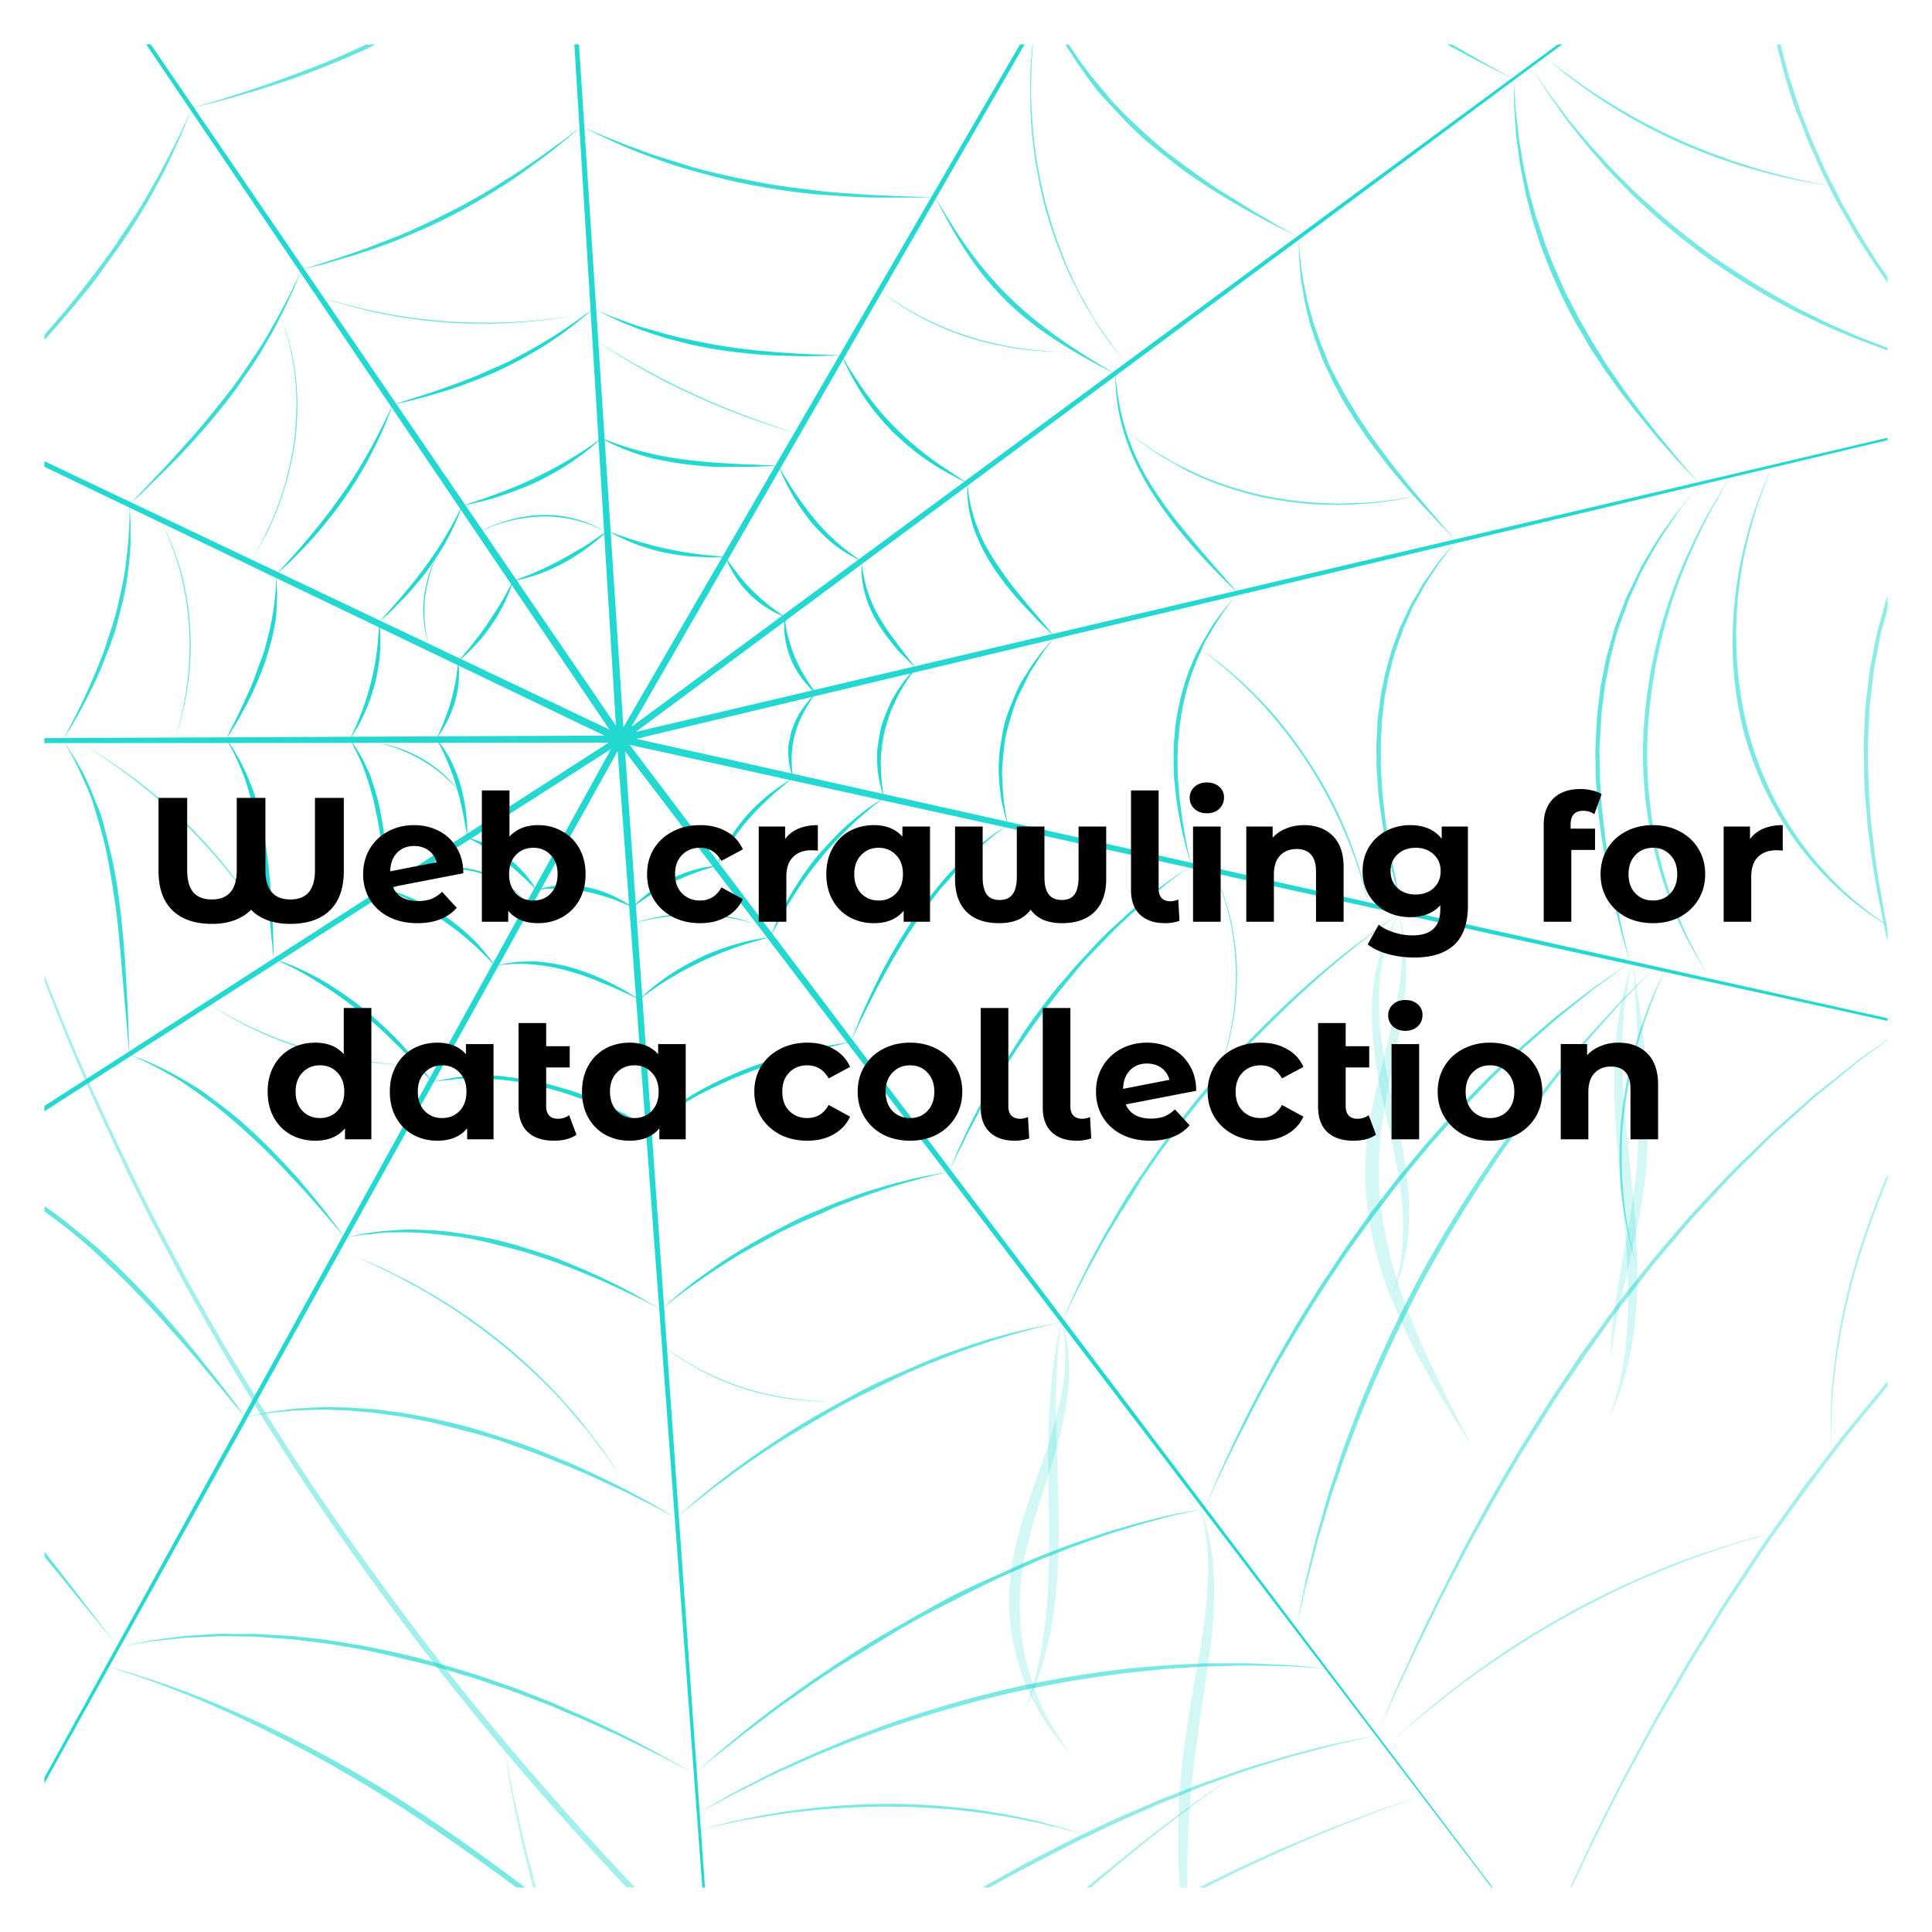 <svg xmlns="http://www.w3.org/2000/svg" width="524" height="524" fill="none"><g filter="url(#a)"><g clip-path="url(#b)"><rect width="500" height="500" x="12" y="12" fill="#fff" rx="20"/><mask id="c" width="1920" height="980" x="-347" y="4" maskUnits="userSpaceOnUse" style="mask-type:alpha"><path fill="#fff" d="M-347 4h1920v980H-347V4Z"/></mask><g mask="url(#c)"><path fill="#22D8D0" d="m172.434 198.507 410.03-304.31-411.191 302.916L429.96-251.904 169.075 197.237 136.735-300l30.312 496.788-254.941-373.389 253.176 374.473-456.225-216.697 454.847 218.323L-347 201.851l512.065-.433-455.126 293.083 455.776-291.333-263.966 479.165L167.51 203.725l35.668 478.608-33.656-478.531 261.428 342.729-260.158-344.509L694.19 316.889 172.604 200.38 688.927 77.12 172.434 198.507Z"/><path fill="#22D8D0" d="m124.226 179.414 2.694-3.237c.82-.944 1.687-2.121 2.647-3.344a61.542 61.542 0 0 0 2.833-3.949c.914-1.378 1.827-2.741 2.647-4.057.821-1.316 1.549-2.54 2.121-3.639l1.982-3.624-.325 1.069c-.248.666-.542 1.641-1.053 2.772a45.246 45.246 0 0 1-4.412 8.036 50.928 50.928 0 0 1-3.003 3.949c-1.022 1.208-2.075 2.292-2.973 3.19-.898.898-1.703 1.548-2.26 2.075l-.898.759ZM118.405 200.411l1.394-3.236c.433-.96.836-2.106 1.3-3.314a41.026 41.026 0 0 0 1.238-3.825c.357-1.3.697-2.632.945-3.871.247-1.239.48-2.4.573-3.407.092-1.006.247-1.842.278-2.415.031-.573.093-.929.093-.929s0 .325.139.882c.096.802.138 1.609.124 2.416a26.54 26.54 0 0 1-1.052 7.479 32.62 32.62 0 0 1-1.425 3.918 35.524 35.524 0 0 1-1.672 3.283c-.526.944-1.052 1.688-1.393 2.214l-.542.805ZM126.75 227.107l-.775-4.397c-.216-1.332-.557-2.834-.913-4.46s-.789-3.329-1.331-4.986a46.92 46.92 0 0 0-1.641-4.862c-.604-1.549-1.161-2.927-1.734-4.088-.573-1.162-1.022-2.168-1.393-2.834l-.558-1.069a26.602 26.602 0 0 1 2.555 3.531 33.173 33.173 0 0 1 2.105 3.964 47.574 47.574 0 0 1 1.811 4.878 50.726 50.726 0 0 1 1.161 5.141 43.7 43.7 0 0 1 .573 4.645c.109 1.348.109 2.509.124 3.314.016.805.016 1.223.016 1.223ZM145.482 241.307l-2.632-2.524a73.961 73.961 0 0 0-6.084-5.311 53.777 53.777 0 0 0-6.719-4.522c-.975-.542-1.796-1.006-2.384-1.301l-.913-.48c1.246.297 2.468.69 3.653 1.177a31.09 31.09 0 0 1 3.514 1.704 31.492 31.492 0 0 1 3.669 2.462 31.916 31.916 0 0 1 3.282 2.864 37.495 37.495 0 0 1 2.508 2.865 26.841 26.841 0 0 1 1.548 2.199l.558.867ZM171.598 246.045l-1.053-.433c-.65-.31-1.625-.666-2.771-1.146a54.25 54.25 0 0 0-8.669-2.586 37.949 37.949 0 0 0-9.289-.852c-1.3 0-2.399.109-3.096.202l-1.223.139 1.208-.356a27.08 27.08 0 0 1 3.189-.682 27.919 27.919 0 0 1 4.551-.232c1.703.043 3.397.246 5.062.604 1.625.342 3.219.813 4.769 1.409a35.275 35.275 0 0 1 3.854 1.781 28.993 28.993 0 0 1 3.468 2.152Z"/><path fill="#22D8D0" d="m194.432 234.819-1.052.325c-.681.186-1.548.511-2.74.867-1.192.356-2.431.867-3.809 1.394-1.378.526-2.833 1.192-4.257 1.904a74.65 74.65 0 0 0-4.133 2.23c-1.301.759-2.493 1.549-3.484 2.184-.99.635-1.857 1.254-2.477 1.672l-.928.65.789-.82a27.93 27.93 0 0 1 2.214-1.998 41.26 41.26 0 0 1 3.375-2.539 43.056 43.056 0 0 1 4.18-2.416 41.817 41.817 0 0 1 4.427-1.812c1.3-.434 2.623-.796 3.963-1.084.93-.203 1.871-.353 2.818-.449l1.114-.108ZM215.069 211.003l-1.084.867c-.697.542-1.641 1.378-2.802 2.323-1.161.944-2.431 2.152-3.793 3.437a55.202 55.202 0 0 0-4.04 4.212 52.906 52.906 0 0 0-3.654 4.553c-1.068 1.548-2.074 2.927-2.818 4.196-.743 1.27-1.393 2.323-1.795 3.097l-.651 1.193.434-1.255c.42-1.114.901-2.205 1.44-3.267a37.566 37.566 0 0 1 2.57-4.429 51.772 51.772 0 0 1 3.622-4.722c1.362-1.549 2.833-2.927 4.242-4.212 1.409-1.286 2.848-2.323 4.071-3.221 1.223-.898 2.323-1.549 3.097-2.013l1.161-.759ZM221.261 187.961l-.635.914c-.433.588-.959 1.44-1.548 2.462a29.416 29.416 0 0 0-3.467 7.82 26.41 26.41 0 0 0-.852 8.145c0 1.1.124 2.044.232 2.679l.124 1.022-.356-.945a16.923 16.923 0 0 1-.666-2.586 20.653 20.653 0 0 1-.309-3.886c0-.728 0-1.471.201-2.246.201-.774.294-1.548.48-2.322.218-.777.477-1.542.774-2.292.29-.736.621-1.454.991-2.153a25.25 25.25 0 0 1 2.306-3.546 23.596 23.596 0 0 1 1.936-2.276l.789-.79Z"/><path fill="#22D8D0" d="M212.731 167.304s0 .372.155 1.007c.155.635.247 1.548.449 2.586.251 1.193.567 2.371.944 3.531.383 1.346.843 2.67 1.378 3.964a43.883 43.883 0 0 0 3.622 6.658c.589.867 1.053 1.549 1.425 2.106l.557.805-.79-.65a20.363 20.363 0 0 1-1.795-1.827 24.442 24.442 0 0 1-4.134-6.612 24.228 24.228 0 0 1-1.811-7.743 22.939 22.939 0 0 1 0-2.725v-1.1ZM196.77 151.061l.557.82c.341.542.883 1.27 1.549 2.153.665.883 1.408 1.858 2.244 2.896.836 1.037 1.812 2.09 2.818 3.097a52.918 52.918 0 0 0 3.096 2.864c1.037.883 1.982 1.673 2.88 2.292.897.619 1.548 1.192 2.12 1.549l.821.572-.944-.371a21.98 21.98 0 0 1-2.415-1.177 32.247 32.247 0 0 1-3.19-2.029 32.181 32.181 0 0 1-3.266-2.818 31.565 31.565 0 0 1-2.771-3.283 32.738 32.738 0 0 1-1.966-3.205 23.92 23.92 0 0 1-1.177-2.354l-.356-1.006ZM164.74 143.984l1.331.48c.821.341 2.028.728 3.468 1.239 1.44.511 3.096 1.022 4.969 1.548 1.874.527 3.809 1.053 5.821 1.472 2.013.418 4.01.851 5.945 1.13 1.935.279 3.715.557 5.279.697 1.564.139 2.879.294 3.793.34l1.455.124-1.548.109c-.944 0-2.291.124-3.886 0-1.594-.124-3.468-.109-5.434-.341a74.07 74.07 0 0 1-6.084-.991c-2.043-.418-4.009-1.068-5.851-1.657-1.843-.588-3.468-1.316-4.846-1.936a44.588 44.588 0 0 1-3.267-1.641l-1.145-.573ZM139.15 157.564l1.176-.433c.743-.263 1.796-.697 3.097-1.192a88.81 88.81 0 0 0 8.932-4.228c1.548-.836 3.096-1.765 4.644-2.648 1.548-.882 2.771-1.641 3.902-2.508l3.839-2.571-.914.883c-.603.542-1.455 1.331-2.538 2.199a54.685 54.685 0 0 1-8.468 5.652 48.22 48.22 0 0 1-9.289 3.84 34.96 34.96 0 0 1-4.381 1.006ZM102.816 168.729l4.087-4.645c1.254-1.363 2.601-3.02 4.071-4.77a95.207 95.207 0 0 0 4.397-5.652c1.424-1.982 2.818-3.933 4.025-5.853.573-.976 1.192-1.889 1.703-2.787.511-.898 1.022-1.735 1.455-2.524.867-1.549 1.548-2.912 2.044-3.872l.758-1.548s-.201.557-.542 1.548c-.34.991-.897 2.37-1.672 4.011-.774 1.641-1.718 3.546-2.879 5.513-1.161 1.966-2.539 4.026-3.963 6.039s-3.096 3.871-4.567 5.636c-1.471 1.766-3.096 3.283-4.366 4.646-1.269 1.362-2.477 2.338-3.266 3.097l-1.285 1.161ZM94.874 200.566l.62-1.332c.417-.851.944-2.059 1.547-3.515.326-.728.635-1.548.96-2.369.325-.821.604-1.75.96-2.663a61.14 61.14 0 0 0 1.688-5.838 59.032 59.032 0 0 0 1.223-5.9c.263-1.889.541-3.654.634-5.156.093-1.502.232-2.788.263-3.67l.078-1.394s0 .496.155 1.363c.12 1.214.177 2.434.17 3.654a43.486 43.486 0 0 1-.279 5.203 59.907 59.907 0 0 1-1.068 6.008 60.475 60.475 0 0 1-1.889 5.946 52.258 52.258 0 0 1-2.275 5.018c-.743 1.44-1.548 2.601-1.966 3.391l-.82 1.254Z"/><path fill="#22D8D0" d="M105.107 241.261s-.34-2.664-.867-6.659c-.232-1.998-.573-4.32-.929-6.798-.356-2.477-.789-5.11-1.378-7.742a68.76 68.76 0 0 0-1.888-7.495 59.635 59.635 0 0 0-2.276-6.271c-.79-1.781-1.548-3.237-2.043-4.228l-.852-1.548 1.053 1.424a33.963 33.963 0 0 1 2.446 4.026c.495.852.882 1.843 1.378 2.865.495 1.022.929 2.137 1.285 3.329a69.476 69.476 0 0 1 2.059 7.526c.541 2.632.928 5.296 1.238 7.742.31 2.447.449 4.878.573 6.907.124 2.028.155 3.747.186 4.939.031 1.193.015 1.983.015 1.983Z"/><path fill="#22D8D0" d="m134.304 262.01-1.083-1.115c-.651-.727-1.657-1.703-2.849-2.88-1.192-1.177-2.663-2.477-4.257-3.825a58.774 58.774 0 0 0-5.233-3.995 58.082 58.082 0 0 0-5.542-3.67c-1.827-1.068-3.545-2.044-5.093-2.802a484.834 484.834 0 0 1-3.716-1.843l-1.424-.666a46.886 46.886 0 0 1 5.449 1.92 52.998 52.998 0 0 1 5.341 2.509 64.381 64.381 0 0 1 5.728 3.499 62.534 62.534 0 0 1 5.187 4.181 47.354 47.354 0 0 1 4.025 4.15 43.15 43.15 0 0 1 2.538 3.206l.929 1.331ZM173.378 271.054l-5.666-2.617c-1.703-.79-3.731-1.549-5.914-2.493-1.083-.45-2.229-.837-3.39-1.27-1.161-.434-2.368-.79-3.591-1.115a49.516 49.516 0 0 0-13.933-2.137c-.991 0-1.889 0-2.694.093-.805.093-1.548.077-2.105.186l-1.781.309 1.827-.464c.588-.155 1.3-.248 2.121-.387a25.269 25.269 0 0 1 2.755-.325c1.007 0 2.09-.078 3.236-.078 1.146 0 2.353.078 3.576.248 1.223.17 2.462.372 3.716.604 1.254.232 2.523.542 3.746.898 1.223.356 2.43.805 3.623 1.208 1.192.402 2.322.867 3.405 1.347 2.183.914 4.103 1.967 5.759 2.834 1.657.867 2.973 1.718 3.886 2.291l1.424.868ZM208.969 254.175l-1.641.434c-1.037.263-2.508.696-4.257 1.223-.883.248-1.842.573-2.833.914-.991.34-2.044.743-3.096 1.114a80.205 80.205 0 0 0-6.673 2.819c-2.229 1.068-4.458 2.168-6.486 3.329-.991.619-1.997 1.161-2.895 1.734-.898.573-1.781 1.1-2.555 1.642-1.548 1.053-2.848 1.966-3.715 2.632l-1.409 1.038 1.27-1.193a41.706 41.706 0 0 1 3.514-2.988 63.25 63.25 0 0 1 5.356-3.717 81.167 81.167 0 0 1 6.533-3.53c2.276-1.1 4.645-1.951 6.827-2.71 2.183-.759 4.304-1.301 6.1-1.719a52.959 52.959 0 0 1 4.335-.805l1.625-.217ZM239.715 216.392l-1.688 1.316c-1.099.821-2.57 2.075-4.335 3.592-1.764 1.518-3.7 3.407-5.743 5.451-.991 1.053-2.028 2.122-3.019 3.267-.991 1.146-1.997 2.323-2.941 3.531a87.71 87.71 0 0 0-5.341 7.247c-1.548 2.4-3.003 4.645-4.103 6.659-1.099 2.013-2.028 3.654-2.631 4.846l-.945 1.874s.263-.712.743-1.936a57.114 57.114 0 0 1 2.245-5.032 74.808 74.808 0 0 1 3.87-6.876 85.531 85.531 0 0 1 5.279-7.432 55.137 55.137 0 0 1 3.097-3.546c1.099-1.146 2.089-2.215 3.096-3.268a73.13 73.13 0 0 1 6.037-5.28c.914-.743 1.796-1.363 2.57-1.905.774-.542 1.455-1.022 2.044-1.378l1.765-1.13ZM248.461 181.133l-1.006 1.378c-.666.867-1.548 2.168-2.477 3.716a26.109 26.109 0 0 0-1.455 2.571c-.511.898-.914 1.982-1.378 2.926-.464.945-.898 2.091-1.239 3.206-.34 1.115-.65 2.245-.959 3.375a24.284 24.284 0 0 0-.651 3.392 89.056 89.056 0 0 0-.34 3.298c-.093 1.068-.108 2.106 0 3.097-.019.904.012 1.809.093 2.71a36.88 36.88 0 0 0 .48 4.057c.139.975.232 1.548.232 1.548l-.465-1.455a19.926 19.926 0 0 1-.464-1.704 18.06 18.06 0 0 1-.495-2.338 26.577 26.577 0 0 1-.341-2.741c-.108-.975-.093-2.044-.108-3.097-.016-1.053.093-2.23.278-3.391.186-1.161.372-2.338.589-3.515.216-1.177.65-2.354 1.083-3.484.434-1.131.883-2.23 1.332-3.298.463-1.008.979-1.99 1.548-2.943a29.002 29.002 0 0 1 1.656-2.539 22.61 22.61 0 0 1 1.548-2.044c.465-.604.914-1.1 1.285-1.549.836-.712 1.254-1.176 1.254-1.176ZM233.692 152.315s0 .527.186 1.456c.15 1.262.378 2.513.681 3.747a33.82 33.82 0 0 0 1.548 5.048 35.35 35.35 0 0 0 2.679 5.358 48.689 48.689 0 0 0 3.359 4.986 345.664 345.664 0 0 0 3.096 4.181l3.096 4.042-1.037-.961c-.65-.619-1.548-1.548-2.663-2.616-1.114-1.069-2.167-2.432-3.359-3.965a48.857 48.857 0 0 1-3.468-4.986 35.438 35.438 0 0 1-2.601-5.574 26.592 26.592 0 0 1-1.3-5.296c-.128-.732-.2-1.472-.217-2.215a17.274 17.274 0 0 1 0-1.703v-1.502ZM210.997 126.285l2.88 4.645c.836 1.425 1.919 2.989 3.096 4.646 1.176 1.657 2.446 3.422 3.839 5.094a57.255 57.255 0 0 0 4.273 4.646c.758.666 1.44 1.394 2.152 1.982.712.588 1.377 1.208 2.028 1.688 1.285 1.006 2.399 1.827 3.204 2.338l1.27.852-1.394-.651a29.501 29.501 0 0 1-3.529-1.982 37.734 37.734 0 0 1-4.49-3.453 53.756 53.756 0 0 1-4.474-4.645 65.442 65.442 0 0 1-3.762-5.281c-1.114-1.734-2.012-3.453-2.771-4.924-.758-1.471-1.3-2.756-1.687-3.639l-.635-1.316Z"/><path fill="#22D8D0" d="m163.192 118.821 1.904.743c1.208.496 2.972 1.084 5.109 1.766 1.068.356 2.229.681 3.483 1.006 1.254.325 2.585.589 3.948.945a97.426 97.426 0 0 0 8.793 1.455c3.034.356 6.084.651 8.979.836 2.895.186 5.588.341 7.911.403l7.74.31-2.152.139c-1.378 0-3.359.186-5.697.201-2.337.016-5.108 0-8.019 0-2.91 0-6.022-.34-9.087-.696-3.065-.357-6.069-.976-8.855-1.549a61.04 61.04 0 0 1-7.354-2.323c-1.068-.371-1.997-.805-2.817-1.176-.719-.3-1.421-.636-2.106-1.007l-1.78-1.053ZM125.387 137.202l6.193-2.106c1.857-.62 3.994-1.456 6.285-2.338a93.652 93.652 0 0 0 7.075-3.097c2.43-1.177 4.721-2.323 6.873-3.547 2.152-1.223 4.149-2.369 5.806-3.468 1.656-1.1 3.096-2.013 3.994-2.725l1.548-1.069-1.378 1.239a64.004 64.004 0 0 1-3.793 3.097 66.648 66.648 0 0 1-5.697 3.871c-2.167 1.285-4.52 2.586-6.92 3.732-2.399 1.146-4.938 2.075-7.26 2.911-2.323.836-4.536 1.549-6.41 2.013-1.873.465-3.483.867-4.644 1.131l-1.672.356ZM74.95 155.706l1.656-1.78c1.069-1.131 2.524-2.788 4.289-4.77 1.765-1.982 3.7-4.351 5.79-6.906 1.006-1.301 2.074-2.617 3.096-4.026 1.022-1.409 2.028-2.803 3.096-4.243a130.765 130.765 0 0 0 5.511-8.61c.79-1.424 1.626-2.771 2.322-4.072.697-1.301 1.394-2.555 1.967-3.717 1.176-2.307 2.167-4.227 2.786-5.605a36.648 36.648 0 0 1 1.037-2.153l-.82 2.215c-.542 1.393-1.316 3.406-2.4 5.76a122.92 122.92 0 0 1-3.994 7.959c-1.579 2.865-3.468 5.854-5.45 8.78-1.02 1.441-2.043 2.881-3.095 4.259-1.053 1.378-2.152 2.71-3.19 4.01a114.635 114.635 0 0 1-6.083 6.752c-1.858 1.904-3.468 3.453-4.645 4.506l-1.873 1.641ZM61.28 200.473l.945-1.873c.619-1.177 1.44-2.881 2.446-4.909 1.006-2.029 2.074-4.46 3.22-7.015.526-1.301 1.114-2.632 1.548-4.01.433-1.379 1.006-2.772 1.548-4.166.542-1.394.929-2.803 1.285-4.212.356-1.409.712-2.772 1.006-4.103.294-1.332.557-2.617.728-3.856.17-1.239.371-2.385.48-3.453.232-2.153.371-3.949.387-5.188.015-1.238 0-1.982 0-1.982s0 .713.154 1.936c0 .619 0 1.378.093 2.245.093.867 0 1.858 0 2.942s-.17 2.261-.17 3.5c0 1.239-.34 2.555-.573 3.918-.232 1.362-.572 2.756-.96 4.181-.386 1.424-.789 2.849-1.238 4.289-.449 1.44-.99 2.834-1.548 4.212a143.578 143.578 0 0 1-1.719 4.026c-1.192 2.601-2.446 4.955-3.56 6.968-1.115 2.013-2.137 3.639-2.833 4.769l-1.239 1.781ZM74.238 260.168s-.433-3.887-.975-9.74c-.294-2.912-.62-6.318-.976-9.957-.356-3.639-.836-7.51-1.548-11.32-.263-1.92-.634-3.809-.975-5.667-.34-1.858-.79-3.67-1.285-5.389-.495-1.719-.975-3.36-1.44-4.94a40.137 40.137 0 0 0-1.548-4.289c-.542-1.285-1.037-2.493-1.548-3.515a26.91 26.91 0 0 0-1.362-2.633c-.805-1.44-1.27-2.245-1.27-2.245l1.548 2.106c.48.666.976 1.549 1.549 2.54a31.485 31.485 0 0 1 1.795 3.422c.666 1.27 1.177 2.741 1.827 4.243a26.159 26.159 0 0 1 1.548 4.924c.372 1.75.93 3.561 1.363 5.42.433 1.858.79 3.762 1.083 5.698.588 3.84.991 7.743 1.316 11.412.325 3.67.465 7.108.62 10.066.232 5.899.278 9.864.278 9.864ZM117.182 293.507l-1.548-1.75c-.975-1.13-2.446-2.679-4.195-4.537-1.75-1.858-3.901-3.933-6.193-6.194-2.291-2.261-4.876-4.444-7.57-6.535-1.3-1.099-2.678-2.121-4.01-3.097a96.763 96.763 0 0 0-4.055-2.834c-2.679-1.78-5.233-3.375-7.524-4.645-2.291-1.27-4.211-2.214-5.604-2.834l-2.199-.975 2.307.774c.743.232 1.548.604 2.6.991 1.054.387 2.09.898 3.283 1.456 1.192.557 2.415 1.238 3.746 1.92 1.332.681 2.694 1.548 4.04 2.4 1.348.852 2.741 1.827 4.134 2.803 1.393.975 2.787 1.997 4.118 3.097 2.678 2.152 5.202 4.49 7.508 6.705 2.307 2.214 4.304 4.49 5.976 6.441a86.644 86.644 0 0 1 3.855 4.847l1.331 1.967ZM175.871 305.926l-2.307-1.131c-.728-.356-1.548-.805-2.647-1.27-1.099-.464-2.183-1.037-3.468-1.548-1.285-.511-2.709-1.254-4.149-1.812-1.44-.557-3.096-1.208-4.722-1.811-1.625-.604-3.374-1.177-5.124-1.766-1.749-.588-3.576-1.084-5.434-1.548a126.755 126.755 0 0 0-5.511-1.255c-1.827-.371-3.684-.603-5.48-.805-1.796-.201-3.545-.34-5.202-.449a37.218 37.218 0 0 0-4.737 0c-1.471.093-2.833 0-4.04.217-1.208.217-2.261.17-3.097.341l-2.74.418 2.74-.635c.867-.232 1.92-.341 3.097-.558 1.176-.216 2.585-.309 4.087-.449 1.501-.139 3.096-.139 4.814-.139 1.719 0 3.499 0 5.31.294 1.811.294 3.685.465 5.573.743 1.889.279 3.762.713 5.62 1.208 1.858.496 3.669 1.038 5.465 1.549 1.796.511 3.498 1.177 5.139 1.842 1.641.666 3.205 1.317 4.645 1.983 1.439.665 2.848 1.378 4.133 1.997 1.285.619 2.353 1.254 3.344 1.796a73.333 73.333 0 0 1 2.539 1.456l2.152 1.332ZM230.705 282.636l-2.493.589a213.47 213.47 0 0 0-6.517 1.641c-2.679.712-5.821 1.549-9.15 2.648-3.328 1.1-6.858 2.276-10.356 3.655-1.734.712-3.484 1.378-5.156 2.152-1.672.774-3.344 1.548-4.923 2.323-1.579.774-3.096 1.548-4.52 2.4-1.424.852-2.756 1.548-3.948 2.354-1.192.805-2.306 1.471-3.251 2.152-.944.681-1.718 1.27-2.43 1.765l-2.09 1.549 1.966-1.781c.619-.573 1.424-1.192 2.338-1.92a37.478 37.478 0 0 1 3.142-2.292c1.161-.852 2.493-1.657 3.886-2.539 1.393-.883 2.926-1.735 4.505-2.571a78.272 78.272 0 0 1 4.969-2.416c1.719-.758 3.453-1.548 5.202-2.245a143.992 143.992 0 0 1 10.465-3.561c3.359-1.007 6.549-1.735 9.289-2.308 2.74-.573 5.031-.96 6.579-1.223l2.493-.372ZM273.308 223.701l-2.554 1.951a34.629 34.629 0 0 0-2.833 2.292 147.909 147.909 0 0 0-3.53 3.097l-1.981 1.873-1.997 2.215c-1.409 1.409-2.71 3.097-4.165 4.645-1.455 1.549-2.817 3.391-4.133 5.203a198.644 198.644 0 0 0-3.948 5.606c-1.285 1.904-2.539 3.824-3.7 5.76s-2.322 3.871-3.328 5.667c-2.075 3.748-3.979 7.263-5.465 10.329-3.096 6.101-4.97 10.235-4.97 10.235l1.146-2.88c.759-1.827 1.78-4.459 3.22-7.556 1.44-3.097 3.096-6.721 5.171-10.499a150.674 150.674 0 0 1 3.282-5.776c1.161-1.936 2.415-3.902 3.669-5.853 1.254-1.952 2.662-3.81 4.071-5.621 1.409-1.812 2.849-3.562 4.227-5.25 1.377-1.688 2.864-3.236 4.334-4.645l2.09-1.905 2.059-1.827a46.57 46.57 0 0 1 3.716-3.097c.947-.78 1.94-1.504 2.972-2.168l2.647-1.796ZM286.064 172.755l-1.548 1.967a30.094 30.094 0 0 0-1.656 2.291c-.588.899-1.285 1.89-2.013 3.036-.727 1.145-1.548 2.353-2.167 3.685-.619 1.332-1.362 2.772-2.105 4.243-.744 1.471-1.332 3.097-1.827 4.645a121.598 121.598 0 0 0-1.44 4.894 33.031 33.031 0 0 0-.944 4.939 191.126 191.126 0 0 0-.48 4.801 24.952 24.952 0 0 0 0 4.444c.014 1.325.097 2.648.248 3.964 0 1.223.247 2.323.387 3.298.088.853.222 1.701.402 2.54.248 1.393.403 2.199.403 2.199l-.635-2.122a35.97 35.97 0 0 1-.619-2.477c-.202-.93-.511-1.998-.635-3.268-.124-1.27-.341-2.539-.434-3.964a42.91 42.91 0 0 1-.123-4.522c.108-1.548.139-3.205.418-4.877.278-1.673.541-3.376.882-5.064.341-1.688.913-3.376 1.548-5.001a199.838 199.838 0 0 1 1.935-4.723c.65-1.549 1.471-2.958 2.307-4.259.836-1.3 1.548-2.555 2.368-3.67.821-1.115 1.549-2.09 2.23-2.957s1.3-1.549 1.826-2.184l1.672-1.858ZM262.379 130.915l.232 2.183c.073.828.197 1.65.371 2.462a26.86 26.86 0 0 0 .697 3.097 31.654 31.654 0 0 0 1.099 3.562c.48 1.239.991 2.524 1.548 3.809a42.43 42.43 0 0 0 2.137 3.918c.758 1.301 1.548 2.586 2.43 3.825a84.535 84.535 0 0 0 5.31 7.154c1.811 2.214 3.499 4.273 5 5.992a458.909 458.909 0 0 1 4.908 5.838l-1.548-1.455c-.96-.945-2.353-2.199-3.932-3.903-1.579-1.703-3.468-3.577-5.31-5.76a85.674 85.674 0 0 1-5.512-7.123c-.851-1.285-1.641-2.617-2.399-3.933a38.506 38.506 0 0 1-1.982-4.011 34.875 34.875 0 0 1-1.548-3.964 36.292 36.292 0 0 1-.929-3.716l-.309-1.673c0-.542-.109-1.068-.155-1.548a20.166 20.166 0 0 1-.17-2.54l.062-2.214Z"/><path fill="#22D8D0" d="m228.351 96.538 1.084 1.828c.65 1.176 1.687 2.787 2.941 4.645a78.97 78.97 0 0 0 2.09 3.097c.774 1.099 1.641 2.137 2.477 3.298a80.931 80.931 0 0 0 5.945 6.674 84.362 84.362 0 0 0 6.657 5.993c1.145.852 2.198 1.75 3.282 2.524 1.083.774 2.074 1.549 3.096 2.137 1.92 1.285 3.53 2.354 4.644 3.097l1.812 1.13-1.951-.913c-1.223-.604-2.972-1.549-4.985-2.679a69.073 69.073 0 0 1-6.61-4.413 80.251 80.251 0 0 1-6.843-5.947 76.692 76.692 0 0 1-5.898-6.859 66.865 66.865 0 0 1-4.304-6.643 61.677 61.677 0 0 1-2.57-4.971c-.573-1.223-.867-1.998-.867-1.998ZM160.87 83.763l2.678 1.13c1.703.744 4.195 1.642 7.168 2.726 1.548.542 3.096 1.1 4.876 1.548 1.78.45 3.623 1.053 5.527 1.549 1.904.495 3.948 1.037 6.022 1.456 2.074.418 4.18.851 6.301 1.238 4.257.76 8.576 1.317 12.648 1.72 2.059.154 4.025.386 5.898.495 1.873.108 3.669.247 5.325.325 6.595.34 11.038.433 11.038.433l-3.096.109c-1.95 0-4.737.17-8.081.108-3.344-.062-7.214-.155-11.332-.464-4.118-.31-8.468-.867-12.772-1.549-2.136-.402-4.273-.805-6.331-1.316a482.675 482.675 0 0 1-6.038-1.549c-3.855-1.145-7.369-2.4-10.31-3.607-1.549-.558-2.802-1.193-3.964-1.735-1.161-.542-2.182-1.006-2.987-1.44l-2.57-1.177ZM106.407 109.824l8.964-2.849c2.678-.852 5.79-1.982 9.103-3.19 1.656-.619 3.359-1.27 5.078-1.997 1.718-.728 3.452-1.549 5.17-2.261a56.965 56.965 0 0 0 5.109-2.447c1.672-.898 3.235-1.734 4.784-2.601 3.096-1.781 5.975-3.515 8.344-5.141 1.207-.774 2.276-1.549 3.251-2.214a54.314 54.314 0 0 0 2.461-1.781l2.137-1.549-1.951 1.688a70.971 70.971 0 0 1-2.353 1.936c-.929.727-1.951 1.548-3.096 2.415-2.338 1.704-5.14 3.624-8.267 5.466a118.156 118.156 0 0 1-4.861 2.695c-1.672.867-3.406 1.765-5.186 2.586a82.963 82.963 0 0 1-5.248 2.214c-1.75.666-3.468 1.332-5.14 1.936-3.359 1.177-6.517 2.106-9.289 2.865-2.771.758-4.984 1.285-6.579 1.672l-2.431.557Z"/><g fill="#22D8D0" opacity=".9"><path d="M35.195 136.722s3.499-3.593 8.623-9.074c2.585-2.726 5.496-5.993 8.607-9.493 1.548-1.78 3.097-3.577 4.645-5.497a644.51 644.51 0 0 0 4.644-5.822 102.81 102.81 0 0 0 4.365-5.962c1.363-2.013 2.71-3.995 3.98-5.93a90.139 90.139 0 0 0 3.451-5.684c1.022-1.842 2.044-3.577 2.895-5.203 1.719-3.251 3.097-5.977 3.995-7.928l1.408-3.097-1.238 3.097a36.7 36.7 0 0 1-1.548 3.546c-.681 1.363-1.254 2.911-2.106 4.553-.851 1.641-1.703 3.438-2.724 5.296-1.022 1.858-2.168 3.793-3.344 5.791-1.177 1.998-2.54 4.01-3.948 6.024-1.409 2.013-2.787 4.103-4.335 6.116a241.105 241.105 0 0 1-4.644 5.823c-1.548 1.889-3.204 3.716-4.753 5.481-3.096 3.5-6.192 6.643-8.886 9.291-2.693 2.648-4.938 4.816-6.486 6.318l-2.601 2.354ZM17.051 200.783l1.394-2.648c.898-1.672 2.09-4.103 3.514-6.999s2.926-6.364 4.474-10.05c.712-1.874 1.548-3.778 2.167-5.76.62-1.982 1.331-3.98 1.95-5.993a79.56 79.56 0 0 0 1.626-6.055c.45-2.013.867-3.964 1.239-5.884.371-1.92.65-3.763.836-5.528.185-1.765.418-3.407.51-4.94.248-3.097.372-5.621.372-7.401v-2.803l.17 2.772c0 .882.109 1.951.109 3.19v4.18c0 1.533-.17 3.206-.325 4.987-.155 1.78-.403 3.639-.681 5.574-.28 1.936-.697 3.933-1.177 5.962-.48 2.028-1.022 4.072-1.548 6.116-.527 2.044-1.285 4.073-2.028 6.055-.743 1.982-1.548 3.918-2.276 5.791-1.548 3.717-3.297 7.123-4.83 10.004a144.044 144.044 0 0 1-3.917 6.875l-1.579 2.555Z"/><path d="M35.071 286.074s-.495-5.575-1.223-13.936c-.356-4.166-.774-9.044-1.223-14.262-.449-5.219-1.022-10.731-1.92-16.182-.356-2.741-.882-5.451-1.362-8.114a89.87 89.87 0 0 0-1.765-7.742c-.68-2.494-1.408-4.816-2.059-7.046a42.408 42.408 0 0 0-2.322-6.117c-.851-1.811-1.548-3.561-2.291-5.017-.743-1.455-1.347-2.756-1.966-3.732l-1.889-3.174 2.06 3.097c.68.96 1.377 2.199 2.182 3.623a46.546 46.546 0 0 1 2.57 4.987c.929 1.796 1.548 3.902 2.523 6.054.976 2.153 1.626 4.537 2.23 7.046.603 2.508 1.285 5.094 1.873 7.742.588 2.648 1.052 5.389 1.44 8.145.82 5.498 1.346 11.072 1.764 16.306.418 5.234.635 10.143.867 14.355.232 4.211.294 7.742.403 10.173.108 2.431.108 3.794.108 3.794ZM93.527 335.626s-3.096-3.701-7.88-9.121c-2.368-2.741-5.217-5.838-8.313-9.12-3.096-3.283-6.502-6.69-10.093-9.911-1.734-1.657-3.592-3.205-5.388-4.754a81.835 81.835 0 0 0-5.48-4.32c-1.842-1.332-3.622-2.586-5.325-3.794-1.703-1.208-3.39-2.214-5-3.097-1.61-.882-3.097-1.765-4.382-2.4-1.285-.635-2.477-1.301-3.483-1.703l-3.096-1.348 3.204 1.162c1.053.356 2.23.913 3.623 1.548a97.935 97.935 0 0 1 4.536 2.199c1.64.852 3.328 1.889 5.155 2.942a49.897 49.897 0 0 1 5.48 3.686c1.811 1.393 3.7 2.787 5.573 4.274 1.873 1.486 3.7 3.097 5.48 4.738 3.577 3.267 6.92 6.751 10.017 10.065 3.096 3.314 5.759 6.597 8.05 9.4 2.291 2.802 4.087 5.233 5.356 6.921l1.966 2.633ZM179.37 355.152l-3.344-1.703a75.309 75.309 0 0 0-3.855-1.92c-1.517-.697-3.174-1.549-5.062-2.4-1.889-.852-3.871-1.812-6.053-2.695-2.183-.882-4.474-1.858-6.89-2.787a167.347 167.347 0 0 0-7.477-2.663c-2.57-.852-5.232-1.704-7.942-2.37-2.709-.665-5.387-1.393-8.065-1.997-2.678-.604-5.372-1.1-8.019-1.378-2.648-.279-5.186-.604-7.632-.806-2.446-.201-4.784-.201-6.951-.185-2.168.015-4.149 0-5.93.278-1.78.279-3.328.233-4.644.496l-4.025.666 4.01-.852c1.284-.325 2.833-.449 4.644-.728 1.811-.278 3.793-.356 5.991-.526 2.198-.171 4.567-.078 7.044 0 2.477.077 5.093.263 7.74.65 2.648.387 5.357.821 8.112 1.301 2.756.48 5.481 1.192 8.159 1.951 2.678.759 5.341 1.641 7.957 2.462 2.616.821 5.124 1.796 7.493 2.818 2.368 1.022 4.644 1.951 6.843 2.943 2.198.991 4.117 1.982 5.975 2.88 1.858.898 3.468 1.842 4.939 2.632 1.47.79 2.709 1.549 3.731 2.122l3.251 1.811Z"/><path d="m257.239 317.849-3.576.821c-2.291.526-5.527 1.378-9.382 2.524-1.935.542-4.025 1.239-6.192 1.951a152.23 152.23 0 0 0-6.874 2.462c-2.384.914-4.845 1.843-7.291 2.989-2.446 1.146-5 2.121-7.416 3.252-2.415 1.13-4.922 2.338-7.291 3.638a1166.786 1166.786 0 0 0-6.92 3.825c-2.276 1.27-4.35 2.571-6.347 3.856-1.997 1.285-3.871 2.478-5.542 3.685-1.672 1.208-3.251 2.261-4.645 3.283-1.393 1.022-2.539 1.874-3.468 2.648l-2.972 2.369 2.864-2.524c.883-.82 2.028-1.734 3.344-2.802 1.316-1.069 2.802-2.277 4.489-3.485 1.688-1.207 3.515-2.524 5.481-3.871 1.966-1.347 4.102-2.679 6.316-4.01a127.36 127.36 0 0 1 6.951-3.918 638.074 638.074 0 0 1 7.307-3.747c2.461-1.239 5.031-2.199 7.493-3.268 2.461-1.068 4.938-1.966 7.338-2.865a101.341 101.341 0 0 1 6.951-2.322c2.306-.682 4.319-1.301 6.285-1.766 1.966-.464 3.731-.96 5.326-1.269 1.594-.31 2.987-.651 4.133-.821l3.638-.635ZM323.064 234.726l-3.746 2.772c-1.208.851-2.617 1.966-4.211 3.298-1.595 1.332-3.39 2.756-5.279 4.46l-2.972 2.601-3.097 2.927c-2.136 1.966-4.179 4.243-6.409 6.473a90.09 90.09 0 0 0-6.486 7.262l-3.158 3.84-3.097 3.964c-2.043 2.648-4.056 5.343-5.929 8.053l-2.786 4.01c-.867 1.363-1.734 2.695-2.586 4.011-1.703 2.617-3.22 5.218-4.644 7.665-1.424 2.446-2.802 4.8-3.932 7.014-1.13 2.215-2.276 4.181-3.096 5.993-.821 1.812-1.734 3.36-2.323 4.646l-1.935 4.103 1.75-4.165c.541-1.332 1.285-2.911 2.121-4.754a149.326 149.326 0 0 1 2.956-6.086 322.56 322.56 0 0 1 3.778-7.123c1.347-2.477 2.895-5.125 4.644-7.742l2.57-4.042 2.554-4.057c1.873-2.741 3.871-5.451 5.914-8.145l3.096-3.964 3.375-3.84c2.136-2.571 4.428-4.925 6.58-7.278 2.151-2.354 4.381-4.475 6.563-6.411l3.097-2.865 3.096-2.57c1.92-1.673 3.808-3.097 5.465-4.305 1.656-1.208 3.096-2.323 4.319-3.097l3.808-2.648ZM335.728 160.878l-2.245 2.819-1.146 1.548-1.223 1.827c-.851 1.316-1.857 2.757-2.771 4.444l-1.548 2.602-1.207 2.818a24.368 24.368 0 0 0-1.316 3.097l-1.239 3.221c-.665 2.23-1.44 4.522-1.904 6.875a66.093 66.093 0 0 0-1.207 7.154l-.372 3.562c-.108 1.192-.093 2.369-.155 3.546-.062 1.177 0 2.338 0 3.484s0 2.292.109 3.391c.185 2.199.278 4.352.557 6.349.278 1.998.48 3.902.758 5.637.279 1.734.573 3.313.821 4.723.248 1.409.495 2.616.728 3.608l.681 3.097-.883-3.097a60.554 60.554 0 0 1-.944-3.547c-.325-1.378-.759-2.926-1.053-4.645-.294-1.719-.712-3.593-.975-5.606s-.526-4.15-.712-6.379c-.109-1.115-.093-2.261-.155-3.423-.062-1.161 0-2.322 0-3.515 0-1.192 0-2.384.124-3.608l.309-3.654a68.756 68.756 0 0 1 1.301-7.278 67.646 67.646 0 0 1 2.012-6.891c.403-1.115.867-2.199 1.301-3.267a30.831 30.831 0 0 1 1.424-3.097l1.548-2.88 1.548-2.586a41.514 41.514 0 0 1 3.004-4.398l1.315-1.781 1.223-1.44 2.292-2.71ZM302.521 101.432c2.028 25.72 14.552 37.597 33.207 59.446-24.244-23.196-33.315-40.911-33.207-59.446ZM253.678 53.428c13.36 23.537 25.312 34.206 48.843 48.004-24.476-12.404-36.597-22.95-48.843-48.004ZM157.712 34.258l3.808 1.672a85.904 85.904 0 0 0 4.381 1.812c1.718.65 3.623 1.471 5.759 2.245 2.136.775 4.427 1.642 6.904 2.447 2.477.805 5.125 1.549 7.849 2.447 2.725.898 5.573 1.548 8.53 2.245 2.957.697 5.945 1.316 8.964 1.92 3.019.604 6.053 1.13 9.087 1.548 3.034.419 6.007.775 8.902 1.13 2.895.357 5.728.574 8.421.744 2.694.17 5.233.372 7.586.48 4.722.217 8.654.403 11.425.434l4.35.093-4.381.108H237.795c-2.353 0-4.954-.124-7.648-.279a392.839 392.839 0 0 1-8.483-.588c-2.926-.232-5.945-.604-8.979-1.053-3.035-.449-6.115-.945-9.165-1.548-3.05-.604-6.053-1.255-8.995-2.014a438.844 438.844 0 0 1-8.545-2.322c-5.465-1.642-10.403-3.484-14.645-5.203-2.106-.805-3.979-1.703-5.651-2.462-1.672-.76-3.096-1.425-4.272-2.029l-3.7-1.827Z"/><path d="m81.777 73.094 3.484-1.053c2.229-.666 5.371-1.688 9.149-2.973 1.889-.62 3.916-1.347 6.053-2.152 2.136-.806 4.397-1.704 6.719-2.602 2.322-.898 4.644-1.95 7.09-3.097 2.446-1.146 4.799-2.26 7.199-3.484l3.576-1.827 3.498-1.936c2.307-1.3 4.552-2.632 6.704-3.98 2.152-1.347 4.226-2.647 6.192-3.948 1.966-1.3 3.747-2.555 5.418-3.716 1.672-1.162 3.097-2.292 4.505-3.252 1.409-.96 2.493-1.843 3.422-2.57l2.972-2.262-2.895 2.432c-.913.774-2.012 1.703-3.313 2.74-1.3 1.038-2.74 2.246-4.396 3.438-3.267 2.447-7.122 5.265-11.441 7.99a178.828 178.828 0 0 1-6.719 4.073l-3.514 1.982-3.591 1.874c-2.415 1.207-4.846 2.4-7.276 3.453a278.505 278.505 0 0 1-7.153 3.004c-2.322.929-4.644 1.75-6.78 2.477-2.137.728-4.227 1.41-6.193 1.967-1.966.557-3.653 1.084-5.217 1.549-1.563.464-2.91.774-4.025 1.037l-3.468.836Z"/></g><g fill="#22D8D0" opacity=".7"><path d="M-10.815 115.182s4.753-4.816 11.72-12.186c3.514-3.655 7.477-8.037 11.672-12.76 2.06-2.4 4.226-4.831 6.3-7.417 2.075-2.586 4.18-5.188 6.193-7.851 2.013-2.664 4.056-5.343 5.914-8.068a660.418 660.418 0 0 0 5.356-8.006 104.443 104.443 0 0 0 4.645-7.742c.712-1.223 1.393-2.431 2.059-3.593l1.811-3.437c1.177-2.184 2.183-4.212 3.096-6.024a124.075 124.075 0 0 0 2.245-4.645l1.873-4.135-1.687 4.181a93.33 93.33 0 0 1-2.044 4.77c-.836 1.827-1.718 3.855-2.802 6.116-.557 1.115-1.13 2.276-1.734 3.469l-1.981 3.67c-1.316 2.524-2.926 5.11-4.52 7.742a137.117 137.117 0 0 1-5.342 8.099c-1.92 2.71-3.87 5.45-5.883 8.16-2.012 2.71-4.226 5.312-6.378 7.913-2.151 2.602-4.303 5.002-6.393 7.402-4.242 4.645-8.36 8.966-11.952 12.574-3.591 3.608-6.656 6.519-8.793 8.563l-3.375 3.205ZM66.451 384.341l-10.45-12.511c-3.096-3.763-6.873-8.053-10.945-12.605a214.648 214.648 0 0 0-6.362-6.937c-2.199-2.292-4.474-4.646-6.843-6.891-2.369-2.246-4.644-4.491-7.06-6.659-2.414-2.168-4.798-4.196-7.229-6.054-2.43-1.859-4.815-3.624-7.06-5.296a60.413 60.413 0 0 0-6.687-4.305c-2.167-1.208-4.056-2.431-5.883-3.298-1.827-.868-3.344-1.766-4.644-2.292l-4.226-1.812 4.319 1.549c1.408.48 2.988 1.269 4.845 2.09a66.963 66.963 0 0 1 6.053 3.097c2.199 1.161 4.412 2.664 6.843 4.15 2.43 1.487 4.83 3.252 7.214 5.203 2.384 1.951 4.861 3.918 7.323 6.008a115.376 115.376 0 0 1 7.152 6.643c2.306 2.323 4.644 4.646 6.812 6.984 2.167 2.338 4.319 4.645 6.316 6.999 4.04 4.646 7.616 9.059 10.666 12.884 3.05 3.824 5.48 7.092 7.214 9.291l2.632 3.762Z"/><path d="m183.395 411.672-4.536-2.369c-1.44-.759-3.19-1.672-5.248-2.663-2.059-.991-4.227-2.168-6.859-3.314-2.631-1.146-5.279-2.509-8.204-3.747l-4.645-1.952-4.768-1.92c-3.235-1.362-6.719-2.493-10.186-3.778-3.468-1.285-7.122-2.369-10.837-3.329-3.716-.96-7.338-1.951-11.007-2.803-1.827-.418-3.685-.728-5.496-1.084l-2.709-.511-2.709-.372c-1.796-.232-3.561-.526-5.295-.696l-5.124-.465c-1.656-.201-3.313-.155-4.892-.232-1.579-.078-3.096-.155-4.644-.078l-4.258.124a37.343 37.343 0 0 0-3.854.248c-2.43.263-4.552.325-6.286.697l-5.48.929 5.48-1.131c1.734-.433 3.855-.557 6.301-.929 2.446-.371 5.17-.402 8.174-.604 1.548-.108 3.096 0 4.644 0 1.549 0 3.282 0 4.954.14l5.171.356c1.765.124 3.53.434 5.341.65l2.74.356 2.74.496c1.827.341 3.7.635 5.542 1.053 3.685.836 7.447 1.672 11.1 2.756 3.654 1.084 7.261 2.261 10.837 3.407 3.576 1.146 6.951 2.493 10.187 3.871l4.861 1.951 4.52 2.06c2.941 1.301 5.635 2.694 8.159 3.918 2.523 1.223 4.752 2.493 6.749 3.546a135.897 135.897 0 0 1 5.124 2.864l4.413 2.555Z"/><path d="m288 358.605-4.861 1.1c-1.548.325-3.422.836-5.558 1.425a207.35 207.35 0 0 0-7.152 2.09c-2.617.821-5.419 1.781-8.391 2.818-2.972 1.038-6.069 2.308-9.289 3.562-3.22 1.254-6.486 2.71-9.784 4.274-3.297 1.564-6.595 3.205-9.923 4.846a151.014 151.014 0 0 0-9.737 5.281c-3.159 1.858-6.27 3.685-9.289 5.497-3.019 1.812-5.805 3.67-8.468 5.482-2.663 1.811-5.171 3.515-7.416 5.203-2.244 1.687-4.35 3.097-6.192 4.645-1.842 1.548-3.406 2.601-4.644 3.654l-3.994 3.268 3.885-3.407c1.208-1.099 2.756-2.369 4.521-3.825l2.817-2.307 3.22-2.462c2.23-1.734 4.645-3.484 7.354-5.358a304.872 304.872 0 0 1 8.422-5.652 175.91 175.91 0 0 1 9.288-5.59 837.519 837.519 0 0 1 9.753-5.373c3.282-1.781 6.672-3.345 10.016-4.8 3.344-1.456 6.642-2.912 9.846-4.228 3.205-1.316 6.363-2.431 9.289-3.438 2.926-1.006 5.836-1.935 8.468-2.632l3.793-1.068 3.421-.806c2.167-.511 4.041-.96 5.589-1.207l5.016-.992ZM380.452 247.114l-5.171 3.732-2.693 1.966-3.096 2.447c-2.199 1.75-4.645 3.701-7.307 5.977l-4.118 3.484c-1.378 1.255-2.787 2.571-4.258 3.902-2.972 2.617-5.867 5.637-8.994 8.626l-4.644 4.645c-1.549 1.549-3.097 3.221-4.645 4.924l-4.536 5.095-4.412 5.28c-1.548 1.734-2.895 3.562-4.319 5.342-1.424 1.781-2.848 3.562-4.164 5.389l-3.979 5.389c-1.254 1.812-2.492 3.593-3.7 5.358-1.207 1.765-2.214 3.592-3.251 5.28l-3.266 5.064c-1.982 3.36-3.995 6.472-5.589 9.461-1.595 2.989-3.205 5.683-4.428 8.145-1.223 2.462-2.399 4.646-3.189 6.364l-2.631 5.59s.882-2.059 2.446-5.652c.743-1.811 1.826-3.964 3.003-6.441 1.176-2.478 2.601-5.25 4.211-8.254 1.61-3.004 3.514-6.194 5.449-9.569a136.17 136.17 0 0 1 6.641-10.422c1.208-1.765 2.431-3.577 3.685-5.389l3.963-5.435c1.3-1.842 2.756-3.623 4.149-5.435 1.393-1.812 2.802-3.639 4.319-5.389l4.459-5.249 4.644-5.095a181.825 181.825 0 0 1 4.644-4.939c1.548-1.595 3.096-3.206 4.644-4.646 3.097-3.004 6.115-5.962 9.134-8.548l4.35-3.84 4.18-3.437c2.648-2.246 5.202-4.135 7.478-5.807l3.096-2.37 2.724-1.966 5.171-3.577ZM395.004 146.663l-2.988 3.856-1.548 2.013-1.641 2.508a62.99 62.99 0 0 0-3.715 6.086c-.619 1.146-1.3 2.323-1.951 3.562l-1.687 3.902c-.294.681-.604 1.362-.913 2.044l-.744 2.152c-.479 1.456-1.083 2.911-1.548 4.429-.464 1.517-.836 3.097-1.254 4.645-.418 1.549-.65 3.175-.99 4.77l-.465 2.431-.279 2.415c-.154 1.626-.448 3.268-.495 4.894l-.279 4.893v4.816c0 1.595.078 3.174.171 4.723.093 1.548.139 3.097.309 4.645.341 2.973.573 5.884 1.022 8.594.449 2.71.805 5.265 1.239 7.603.433 2.339.867 4.491 1.238 6.396.372 1.904.743 3.546 1.053 4.893.634 2.694.991 4.243.991 4.243s-.434-1.549-1.177-4.181c-.387-1.316-.82-2.942-1.285-4.816-.464-1.874-1.037-3.964-1.548-6.318a137.124 137.124 0 0 1-1.44-7.587 182.364 182.364 0 0 1-1.192-8.718c-.186-1.549-.232-3.097-.356-4.646-.124-1.548-.217-3.097-.201-4.754.015-1.657-.078-3.221 0-4.862l.248-4.94c0-1.641.371-3.298.541-4.955l.31-2.462.48-2.462c.371-1.549.573-3.252 1.053-4.831.48-1.58.867-3.097 1.3-4.646.434-1.548 1.068-3.019 1.548-4.475.279-.728.542-1.44.821-2.152.278-.713.634-1.394.959-2.06.635-1.363 1.27-2.679 1.874-3.949.603-1.269 1.393-2.415 2.043-3.561.65-1.146 1.239-2.261 1.966-3.237l1.982-2.802 1.749-2.447 1.641-1.967 3.158-3.685ZM352.215 64.237l.294 4.227c.105 1.609.291 3.21.557 4.8.124.92.263 1.895.418 2.927.202 1.007.434 2.075.65 3.19.403 2.23 1.1 4.568 1.781 7.046.309 1.254.836 2.462 1.254 3.747.418 1.285.851 2.586 1.409 3.856a57.26 57.26 0 0 1 1.548 3.902c.464 1.316 1.238 2.586 1.873 3.887.635 1.3 1.362 2.586 2.059 3.871.696 1.285 1.393 2.586 2.198 3.825l2.291 3.747 2.415 3.639a205.887 205.887 0 0 0 4.97 6.875c3.328 4.383 6.548 8.393 9.412 11.738 5.666 6.751 9.583 11.149 9.583 11.149l-2.818-2.896c-1.795-1.858-4.365-4.49-7.307-7.742-2.941-3.252-6.347-7.154-9.737-11.536a166.867 166.867 0 0 1-5.047-6.86l-2.477-3.639c-.774-1.239-1.548-2.509-2.338-3.763-.789-1.254-1.548-2.57-2.182-3.871-.635-1.301-1.44-2.571-2.028-3.918-.589-1.347-1.254-2.648-1.858-3.948-.604-1.301-1.084-2.664-1.548-3.965-.465-1.3-.96-2.617-1.378-3.917-.418-1.301-.882-2.524-1.161-3.81-.619-2.54-1.27-4.908-1.548-7.185-.202-1.13-.387-2.214-.558-3.236-.17-1.022-.201-2.044-.294-2.989-.185-1.858-.325-3.484-.325-4.862-.077-2.74-.108-4.29-.108-4.29ZM283.68 1.647l1.982 3.546c.604 1.146 1.409 2.493 2.384 3.995.975 1.502 1.997 3.236 3.282 5.032l1.904 2.834 2.229 2.911c1.549 2.044 3.298 3.98 5.032 6.101 1.734 2.122 3.746 4.15 5.852 6.194 2.105 2.044 4.241 3.965 6.44 5.916a95.342 95.342 0 0 0 6.827 5.497 522.726 522.726 0 0 0 6.889 5.001 104.93 104.93 0 0 0 6.688 4.398c2.167 1.3 4.195 2.648 6.099 3.778 7.648 4.646 12.88 7.464 12.88 7.464l-3.684-1.843c-2.338-1.176-5.697-2.849-9.583-5.032-3.886-2.184-8.406-4.831-13.066-7.898-2.276-1.548-4.644-3.096-6.982-4.955-2.337-1.858-4.644-3.608-6.92-5.481-2.275-1.874-4.427-3.933-6.44-6.024a501.929 501.929 0 0 1-5.836-6.194c-1.873-2.013-3.483-4.165-4.923-6.194l-2.152-2.989c-.65-1.006-1.285-1.966-1.873-2.895-1.254-1.843-2.214-3.64-3.096-5.203-.883-1.564-1.579-3.097-2.121-4.305l-1.812-3.654ZM52.07 29.303l4.644-1.378c2.987-.868 7.214-2.215 12.291-3.887 2.54-.82 5.28-1.78 8.159-2.834 2.88-1.053 5.898-2.23 9.025-3.438a162.938 162.938 0 0 0 9.552-4.057c1.548-.696 3.236-1.455 4.846-2.245 1.61-.79 3.251-1.548 4.845-2.385l4.799-2.462 4.645-2.586c3.096-1.75 6.192-3.53 9.025-5.342 2.833-1.812 5.666-3.562 8.251-5.311a519.163 519.163 0 0 0 7.246-5.017c2.229-1.564 4.226-3.097 6.022-4.398 1.795-1.3 3.328-2.493 4.644-3.469l3.963-3.097-3.855 3.221c-1.223 1.022-2.709 2.276-4.474 3.655-1.765 1.378-3.684 2.988-5.913 4.645-2.23 1.657-4.459 3.376-7.106 5.203-2.647 1.827-5.326 3.654-8.205 5.482a232.775 232.775 0 0 1-9.041 5.435l-4.644 2.632-4.877 2.431c-1.548.852-3.266 1.549-4.892 2.37a72.29 72.29 0 0 1-4.892 2.23c-3.235 1.455-6.47 2.756-9.614 4.01a158.076 158.076 0 0 1-9.102 3.298c-2.91.96-5.666 1.89-8.22 2.648a395.704 395.704 0 0 1-6.983 2.029c-2.074.573-3.9 1.068-5.403 1.424l-4.737 1.193Z"/></g><g fill="#22D8D0" opacity=".7"><path d="M-69.023 87.03s6.285-6.302 15.59-15.856c4.644-4.77 10-10.421 15.635-16.538 2.771-3.097 5.697-6.194 8.5-9.585 2.801-3.391 5.665-6.705 8.452-10.143 2.786-3.437 5.495-6.922 8.003-10.452 2.508-3.53 4.939-7.03 7.261-10.437C-3.26 10.612-1.154 7.237.61 3.985A675.107 675.107 0 0 1 3.381-.738l2.415-4.49a254.012 254.012 0 0 0 4.072-7.914l1.656-3.313 1.285-2.865 2.446-5.42-2.229 5.482-1.192 2.88-1.548 3.376c-1.1 2.4-2.322 5.125-3.87 8.006L4.078-.46c-.867 1.548-1.78 3.097-2.694 4.784C-.41 7.624-2.61 10.97-4.808 14.484c-2.198 3.515-4.644 7.014-7.245 10.514-2.6 3.5-5.264 7.046-7.973 10.545-2.709 3.5-5.635 6.86-8.545 10.143a842.605 842.605 0 0 1-8.592 9.57c-5.543 6.1-11.1 11.644-15.853 16.29A1535.357 1535.357 0 0 1-64.61 82.772l-4.412 4.258ZM32.052 446.715 18.29 429.821c-4.118-5.08-9.01-10.933-14.305-17.142a519.419 519.419 0 0 0-8.298-9.462 267.81 267.81 0 0 0-8.886-9.461 515.958 515.958 0 0 0-9.288-9.167c-3.097-2.973-6.193-5.76-9.428-8.331-3.236-2.57-6.3-5.001-9.289-7.324-1.548-1.1-3.096-2.106-4.52-3.097-1.425-.991-2.849-1.998-4.289-2.803-2.848-1.672-5.387-3.329-7.74-4.506-2.353-1.177-4.443-2.4-6.27-3.097l-5.65-2.416 5.743 2.23c1.873.65 3.948 1.765 6.41 2.911a87.017 87.017 0 0 1 7.987 4.305c1.549.79 2.895 1.75 4.382 2.725 1.486.976 3.096 1.967 4.644 3.097 3.096 2.261 6.3 4.522 9.412 7.216 3.112 2.695 6.332 5.436 9.521 8.316 3.19 2.88 6.316 5.962 9.289 9.136 2.972 3.174 5.975 6.364 8.855 9.554 2.88 3.19 5.62 6.395 8.251 9.523 5.264 6.194 9.986 12.264 13.933 17.405 3.948 5.141 7.292 9.524 9.614 12.559l3.684 4.723ZM188.333 480.998l-6.022-3.097a163.512 163.512 0 0 0-6.967-3.546c-2.724-1.3-5.743-2.864-9.164-4.366-3.422-1.502-7.044-3.283-11.023-4.878l-6.084-2.602-6.455-2.446c-4.351-1.75-9.026-3.175-13.686-4.816-4.768-1.378-9.536-2.958-14.474-4.134-4.939-1.177-9.862-2.385-14.754-3.438-2.461-.496-4.938-.867-7.369-1.301l-3.638-.604-3.622-.433c-2.4-.264-4.753-.62-7.075-.806l-6.843-.48c-2.213-.232-4.412-.154-6.533-.216-2.12-.062-4.149-.14-6.115 0l-5.681.247-2.632.109-2.492.263-4.52.465c-1.29.106-2.57.282-3.84.526l-7.292 1.285 7.292-1.471a30.964 30.964 0 0 1 3.84-.635l4.535-.604 2.508-.325 2.647-.17 5.697-.356c1.997-.14 4.04 0 6.193 0 2.151 0 4.35-.078 6.579.108l6.89.387c2.352.14 4.643.496 7.12.744l3.654.418 3.653.588c2.446.418 4.939.774 7.416 1.254 4.923 1.038 9.954 2.044 14.846 3.392 4.892 1.347 9.738 2.818 14.506 4.227 4.644 1.672 9.288 3.097 13.685 4.893l6.44 2.524 6.053 2.633c3.963 1.657 7.57 3.453 10.945 5.048 3.375 1.595 6.363 3.221 9.041 4.645 2.678 1.425 4.969 2.664 6.843 3.748l5.898 3.22ZM326.764 409.117l-6.456 1.44c-2.059.418-4.535 1.115-7.384 1.89l-4.52 1.254-4.97 1.548c-3.499 1.022-7.214 2.416-11.146 3.825-1.982.666-3.979 1.549-6.022 2.338-2.044.79-4.165 1.549-6.193 2.54-4.226 1.843-8.592 3.716-12.942 5.853-4.35 2.137-8.731 4.382-13.112 6.628-4.381 2.245-8.701 4.645-12.88 7.216-4.18 2.57-8.267 5.017-12.215 7.479a221.965 221.965 0 0 0-11.177 7.433c-3.437 2.446-6.827 4.738-9.8 7.014-2.972 2.277-5.743 4.259-8.112 6.194-2.368 1.936-4.505 3.484-6.192 4.894l-5.279 4.382 5.171-4.522c1.548-1.471 3.669-3.097 6.022-5.079l3.746-3.097 4.257-3.283c2.942-2.307 6.193-4.645 9.722-7.169 3.53-2.524 7.23-5.017 11.131-7.588a242.798 242.798 0 0 1 12.23-7.572c4.242-2.447 8.561-4.893 12.896-7.309 4.335-2.415 8.778-4.645 13.205-6.581 4.428-1.935 8.762-3.995 13.004-5.807 2.121-.944 4.242-1.688 6.301-2.508a147.287 147.287 0 0 1 6.069-2.246c3.978-1.347 7.74-2.694 11.223-3.67l5.016-1.471 4.552-1.13c2.864-.697 5.356-1.332 7.415-1.672l6.44-1.224Z"/><path d="m442.036 261.112-6.657 4.847-3.499 2.57-3.963 3.206c-2.849 2.292-6.069 4.847-9.397 7.866l-5.264 4.646-5.464 5.172c-3.778 3.484-7.416 7.51-11.333 11.52-1.919 2.029-3.777 4.197-5.697 6.334l-2.894 3.252-2.803 3.375c-1.857 2.261-3.761 4.522-5.604 6.845l-5.418 7.076c-1.858 2.323-3.514 4.785-5.264 7.17-1.749 2.384-3.467 4.785-5.062 7.216l-4.814 7.2c-1.549 2.416-3.019 4.801-4.474 7.154-1.456 2.354-2.864 4.646-4.211 6.969-1.347 2.322-2.709 4.521-3.948 6.72-2.415 4.444-4.83 8.579-6.781 12.512-1.95 3.933-3.901 7.479-5.433 10.684-1.533 3.206-2.957 5.993-3.995 8.331l-3.297 7.34 3.096-7.355c.976-2.354 2.307-5.157 3.793-8.393a351.062 351.062 0 0 1 5.233-10.839c1.997-3.98 4.257-8.13 6.626-12.605 1.207-2.215 2.538-4.46 3.854-6.783a164.787 164.787 0 0 1 4.18-7.014l4.459-7.185 4.799-7.232c1.548-2.462 3.328-4.862 5.047-7.278 1.718-2.415 3.39-4.877 5.248-7.216l5.48-7.076a325.864 325.864 0 0 1 5.666-6.86c.944-1.13 1.873-2.261 2.818-3.376l2.91-3.252c1.951-2.137 3.808-4.304 5.759-6.348 3.932-4.011 7.648-7.991 11.487-11.459l5.542-5.157 5.341-4.645c1.734-1.44 3.313-2.911 4.954-4.15l4.644-3.562 4.056-3.097 3.561-2.477 6.719-4.646ZM461.031 131.395l-3.886 4.94-2.059 2.601c-.681.991-1.378 2.075-2.152 3.221a85.048 85.048 0 0 0-4.892 7.835 163.668 163.668 0 0 0-2.585 4.646c-.882 1.657-1.548 3.314-2.338 5.063l-1.207 2.633c-.372.913-.681 1.843-1.022 2.772-.65 1.873-1.424 3.762-2.059 5.714-.635 1.951-1.115 3.917-1.625 6.023a25.924 25.924 0 0 0-.728 3.097 302.035 302.035 0 0 1-.604 3.097l-.604 3.097-.387 3.097c-.201 2.106-.588 4.228-.65 6.333-.062 2.106-.232 4.228-.356 6.334-.124 2.106 0 4.165 0 6.194 0 2.028.124 4.103.263 6.101.14 1.997.186 4.01.449 5.931.449 3.855.805 7.603 1.394 11.087.588 3.484 1.114 6.798 1.702 9.833.589 3.035 1.177 5.776 1.672 8.238.496 2.462.991 4.568 1.409 6.302a916.259 916.259 0 0 1 1.301 5.482l-1.548-5.404a167.182 167.182 0 0 1-1.641-6.194c-.589-2.385-1.332-5.126-1.92-8.161-.588-3.035-1.331-6.287-1.889-9.802-.557-3.515-1.114-7.231-1.548-11.103-.263-1.92-.31-3.933-.48-5.946-.17-2.013-.309-4.057-.294-6.194.016-2.137-.093-4.165 0-6.271s.201-4.259.31-6.38c.108-2.121.48-4.289.696-6.411l.356-3.066.635-3.174c.201-1.053.418-2.091.619-3.097.185-1.048.439-2.083.759-3.097.573-2.044 1.146-4.057 1.718-6.055.573-1.997 1.425-3.887 2.137-5.76.356-.945.696-1.874 1.068-2.788.371-.913.851-1.78 1.285-2.647.836-1.75 1.641-3.454 2.43-5.08.79-1.625 1.827-3.096 2.694-4.645a73.84 73.84 0 0 1 5.14-7.742c.805-1.131 1.548-2.199 2.275-3.097l2.121-2.555 4.041-5.002ZM410.609 21.545s.124 2.013.325 5.512c0 1.75.263 3.856.558 6.194.139 1.208.278 2.493.433 3.84.155 1.348.433 2.726.666 4.197.402 2.942 1.099 6.055 1.826 9.29.326 1.658.836 3.3 1.301 4.987.464 1.688.867 3.453 1.548 5.157l1.749 5.249c.635 1.75 1.363 3.484 2.044 5.265.681 1.78 1.548 3.5 2.275 5.234.728 1.734 1.549 3.515 2.493 5.187l2.616 5.095c.96 1.657 1.904 3.298 2.833 4.94.929 1.64 1.966 3.174 2.926 4.753.96 1.58 1.935 3.097 2.988 4.553 2.028 2.942 3.979 5.791 5.96 8.408a513 513 0 0 0 5.635 7.309c1.765 2.245 3.483 4.227 4.939 6.039 1.455 1.812 2.802 3.329 3.901 4.646l3.452 3.948-3.607-3.809a127.726 127.726 0 0 1-4.087-4.429c-1.533-1.749-3.344-3.639-5.14-5.884-1.795-2.245-3.839-4.645-5.82-7.2-.991-1.301-2.059-2.617-3.097-4.011-1.037-1.394-2.012-2.849-3.096-4.32s-2.028-3.004-3.096-4.553c-1.068-1.548-2.059-3.097-2.972-4.754-.914-1.657-1.92-3.282-2.88-4.924-.96-1.641-1.796-3.407-2.678-5.125-.882-1.72-1.672-3.485-2.462-5.234a116.2 116.2 0 0 1-2.26-5.296c-.712-1.812-1.393-3.53-2.028-5.311-.634-1.781-1.161-3.562-1.718-5.296-.557-1.735-.991-3.5-1.455-5.219-.465-1.719-.914-3.375-1.192-5.048-.682-3.33-1.316-6.473-1.657-9.446-.201-1.548-.418-2.895-.573-4.243-.154-1.347-.201-2.663-.294-3.886-.201-2.431-.325-4.553-.325-6.318.016-3.5-.031-5.497-.031-5.497ZM318.838-59.674l2.616 4.646c.403.743.867 1.548 1.362 2.462l1.765 2.803c1.27 2.013 2.663 4.289 4.366 6.643l2.601 3.7 2.988 3.81c1.997 2.679 4.443 5.203 6.78 7.959 2.338 2.756 5.047 5.373 7.895 7.913 2.849 2.54 5.744 5.11 8.701 7.618 2.957 2.509 6.068 4.847 9.196 7.062 3.127 2.214 6.192 4.35 9.288 6.395 3.096 2.044 6.038 3.933 8.933 5.652 2.895 1.719 5.619 3.391 8.174 4.847 5.093 2.942 9.288 5.404 12.384 7.045l4.738 2.617-4.846-2.43a331.798 331.798 0 0 1-12.663-6.644 422.012 422.012 0 0 1-8.298-4.645c-2.911-1.673-5.945-3.562-9.072-5.513-3.127-1.951-6.192-4.073-9.289-6.364a610.743 610.743 0 0 1-9.288-7.03c-3.096-2.385-5.96-5.033-8.685-7.743a621.04 621.04 0 0 1-7.895-8.006c-2.539-2.617-4.645-5.389-6.673-8.13l-2.926-3.886-2.523-3.794c-1.672-2.385-2.988-4.738-4.164-6.798-.604-1.022-1.146-1.997-1.672-2.88l-1.27-2.524-2.523-4.785Z"/></g><g fill="#22D8D0" opacity=".5"><path d="m373.331 470.701-8.344 1.905c-2.663.511-5.883 1.424-9.552 2.415-1.842.511-3.793 1.007-5.852 1.549l-6.456 2.028c-4.504 1.316-9.288 3.097-14.428 4.955-2.554.868-5.14 1.983-7.74 3.097-2.601 1.115-5.388 2.06-8.112 3.283l-8.298 3.639c-2.818 1.208-5.589 2.633-8.437 3.964-5.682 2.617-11.317 5.683-17.029 8.594-5.713 2.912-11.255 6.086-16.658 9.291-5.403 3.206-10.713 6.504-15.806 9.694-2.554 1.548-4.985 3.314-7.415 4.893-2.431 1.58-4.8 3.097-7.044 4.754-4.521 3.19-8.825 6.194-12.664 9.105l-5.557 4.15a492.212 492.212 0 0 0-4.939 3.856c-3.096 2.416-5.805 4.522-7.942 6.364l-6.827 5.73 6.703-5.823c2.106-1.889 4.784-4.057 7.741-6.55 1.548-1.239 3.096-2.555 4.861-3.964l5.527-4.212c3.808-3.004 8.081-6.023 12.586-9.291 2.229-1.657 4.644-3.221 7.013-4.862a226.879 226.879 0 0 1 7.4-4.94c5.108-3.221 10.341-6.627 15.821-9.786s11.224-6.318 16.751-9.415c5.697-2.896 11.347-5.946 17.029-8.548 2.848-1.316 5.635-2.725 8.468-3.933l8.344-3.608c2.725-1.223 5.48-2.199 8.143-3.252 2.663-1.053 5.264-2.106 7.849-2.942 5.124-1.765 9.97-3.515 14.506-4.785l6.471-1.935c2.074-.558 4.04-1.022 5.898-1.549 3.7-.913 6.904-1.75 9.583-2.214l8.406-1.657ZM517.707 277.913l-8.561 6.194-4.505 3.299-5.109 4.165-5.79 4.739c-2.059 1.641-4.04 3.577-6.192 5.481l-6.704 6.024c-2.213 2.199-4.505 4.46-6.842 6.798-4.815 4.552-9.289 9.833-14.305 15.082-2.399 2.694-4.644 5.528-7.121 8.331l-3.622 4.258-3.468 4.429c-2.307 2.973-4.644 5.931-6.982 8.997s-4.459 6.194-6.703 9.291c-2.245 3.097-4.32 6.287-6.487 9.415-2.167 3.128-4.257 6.271-6.192 9.445-1.935 3.175-3.963 6.318-5.93 9.415-1.966 3.097-3.684 6.272-5.495 9.291-1.812 3.02-3.499 6.117-5.171 9.09-1.672 2.973-3.328 5.884-4.83 8.764-2.988 5.745-5.945 11.149-8.391 16.229-2.446 5.079-4.83 9.693-6.749 13.843-1.92 4.15-3.7 7.743-5.001 10.747l-4.242 9.414s1.549-3.453 4.056-9.476c1.254-3.097 2.926-6.643 4.8-10.84 1.873-4.196 4.071-8.857 6.548-13.936 2.477-5.079 5.295-10.53 8.22-16.321 1.549-2.881 3.097-5.807 4.753-8.811 1.657-3.004 3.298-6.07 5.124-9.121l5.481-9.368 5.913-9.462c1.951-3.189 4.072-6.333 6.193-9.492 2.121-3.159 4.164-6.38 6.471-9.446l6.765-9.291c2.291-3.097 4.644-6.008 7.028-8.996l3.499-4.429 3.638-4.274c2.431-2.803 4.768-5.636 7.183-8.331 4.97-5.265 9.599-10.499 14.46-15.036l6.935-6.736 6.765-5.992c2.199-1.874 4.196-3.81 6.301-5.42l5.883-4.645 5.17-4.089 4.567-3.205 8.639-6.024ZM541.3 111.667 536.284 118l-2.632 3.33c-.913 1.254-1.796 2.648-2.802 4.119a111.85 111.85 0 0 0-6.316 10.034c-1.069 1.889-2.168 3.84-3.329 5.869-1.161 2.028-1.966 4.274-2.988 6.503l-1.548 3.392c-.464 1.161-.867 2.369-1.3 3.561-.836 2.4-1.811 4.831-2.616 7.34l-2.106 7.742-.542 1.952-.371 1.904-.743 4.026a319.36 319.36 0 0 0-.759 4.026l-.464 4.057-.449 4.058a40.498 40.498 0 0 0-.341 4.072l-.371 8.114c0 2.695 0 5.358.108 8.006.108 2.648.217 5.249.403 7.82.185 2.57.294 5.125.65 7.587.603 4.94 1.13 9.725 1.919 14.2.79 4.475 1.548 8.703 2.276 12.574.728 3.871 1.548 7.402 2.229 10.53a274.685 274.685 0 0 0 1.874 8.083l1.702 7.014-1.904-6.937a247.435 247.435 0 0 1-2.09-8.006c-.758-3.112-1.703-6.581-2.461-10.467-.759-3.887-1.749-8.037-2.477-12.543-.372-2.245-.867-4.522-1.161-6.906-.294-2.385-.619-4.832-.929-7.294-.31-2.462-.449-5.048-.697-7.618-.247-2.571-.449-5.188-.449-7.851 0-2.664-.154-5.343-.139-8.037l.325-8.176c.05-1.373.169-2.743.356-4.104l.48-4.103.48-4.088.79-4.057c.263-1.347.526-2.695.774-4.026l.387-1.998.557-1.966c.733-2.633 1.45-5.214 2.152-7.743.836-2.524 1.811-4.986 2.694-7.386.464-1.208.882-2.416 1.377-3.577.496-1.162 1.084-2.276 1.548-3.407l3.097-6.504c1.176-2.044 2.322-3.995 3.421-5.884a97.193 97.193 0 0 1 6.564-9.988c1.037-1.455 1.966-2.833 2.895-4.057l2.709-3.282 5.233-6.241ZM477.673-28.286s.139 2.555.371 7.015c0 1.115.124 2.338.202 3.685.077 1.348.294 2.757.449 4.305.154 1.549.325 3.097.51 4.878.186 1.78.511 3.484.79 5.358.279 1.873.526 3.824.944 5.791.418 1.967.836 4.026 1.285 6.194.449 2.168.991 4.212 1.548 6.38.558 2.168 1.084 4.398 1.843 6.58l2.167 6.706c.789 2.245 1.703 4.46 2.57 6.72.867 2.261 1.842 4.475 2.848 6.705 1.007 2.23 1.951 4.476 3.096 6.612l3.313 6.504 3.592 6.287c1.146 2.106 2.492 4.057 3.731 6.055 1.238 1.997 2.461 3.948 3.793 5.806l3.886 5.451c1.253 1.78 2.554 3.484 3.792 5.157 2.431 3.39 4.939 6.426 7.199 9.29 2.26 2.865 4.459 5.358 6.316 7.65 1.858 2.292 3.592 4.228 5.001 5.807l4.396 5.017-4.644-4.862c-1.455-1.549-3.22-3.422-5.171-5.652-1.95-2.23-4.242-4.646-6.517-7.51-2.276-2.865-4.877-5.823-7.385-9.167-1.254-1.657-2.6-3.345-3.901-5.11l-3.731-5.498c-1.331-1.842-2.57-3.824-3.839-5.791-1.27-1.967-2.616-3.949-3.777-6.055-1.162-2.106-2.415-4.18-3.638-6.302-1.223-2.121-2.245-4.336-3.36-6.52-1.114-2.183-2.105-4.428-3.096-6.673-.991-2.245-2.013-4.444-2.833-6.752-.821-2.307-1.842-4.49-2.678-6.766-.836-2.277-1.455-4.538-2.152-6.752-.697-2.214-1.223-4.475-1.796-6.643s-1.13-4.32-1.548-6.457c-.418-2.137-.805-4.181-1.192-6.194-.387-2.013-.573-3.98-.852-5.853-.278-1.874-.526-3.67-.696-5.39-.17-1.718-.248-3.39-.372-4.939-.124-1.548-.216-2.989-.325-4.336-.108-1.347 0-2.586-.093-3.7l-.046-7.03Z"/></g><path fill="#22D8D0" d="m599.23 295.907-10.527 7.603-5.543 4.026-6.285 5.064-7.168 5.729c-2.538 1.998-5 4.336-7.74 6.643l-8.313 7.309-8.53 8.192c-5.976 5.512-11.704 11.861-17.881 18.21-3.019 3.221-5.929 6.643-8.963 10.019l-4.552 5.141c-1.548 1.749-2.926 3.561-4.396 5.342-2.926 3.592-5.93 7.17-8.825 10.839-2.895 3.67-5.681 7.449-8.514 11.196-2.833 3.747-5.511 7.588-8.252 11.351-2.74 3.762-5.433 7.572-7.926 11.443-2.492 3.871-5.078 7.634-7.57 11.381-2.492 3.748-4.644 7.603-7.013 11.304-2.369 3.701-4.474 7.418-6.579 11.041-2.106 3.624-4.227 7.154-6.193 10.638-3.777 7.015-7.539 13.565-10.62 19.774-3.08 6.21-6.006 11.831-8.375 16.972-2.369 5.141-4.644 9.461-6.192 13.147l-5.202 11.536 5.016-11.583c1.548-3.716 3.669-8.129 6.022-13.239 1.208-2.54 2.4-5.265 3.808-8.099 1.409-2.834 2.911-5.791 4.459-8.904 3.019-6.194 6.734-12.821 10.465-19.867 1.889-3.5 3.994-7.046 6.069-10.7 2.074-3.655 4.21-7.371 6.548-11.072l6.997-11.35 7.54-11.428c2.492-3.887 5.217-7.665 7.926-11.475 2.709-3.809 5.31-7.742 8.236-11.412l8.561-11.196c2.926-3.685 5.945-7.262 8.886-10.839 1.548-1.781 2.926-3.592 4.428-5.342l4.644-5.126c3.096-3.391 5.975-6.813 9.025-10.05 6.193-6.348 11.998-12.666 18.036-18.148l8.483-8.284c2.911-2.493 5.697-4.925 8.391-7.247 2.694-2.323 5.201-4.646 7.74-6.581l7.261-5.652 6.363-4.971 5.588-3.933 10.667-7.402Z" opacity=".4"/><path fill="#22D8D0" d="M496.761 394.066s-.109-1.549-.202-4.506c-.092-2.958-.077-7.139.279-12.388a169.676 169.676 0 0 1 8.484-41.128 274.793 274.793 0 0 1 17.029-39.673c2.492-4.939 4.644-8.903 6.192-11.629l2.415-4.15-2.322 4.259c-1.548 2.74-3.591 6.736-6.099 11.691a296.172 296.172 0 0 0-16.72 39.688 178.471 178.471 0 0 0-8.685 40.973c-.433 5.265-.511 9.508-.48 12.388l.109 4.475ZM480.212 415.915l-4.443 1.27c-1.44.403-3.189.914-5.202 1.548-2.012.635-4.335 1.332-6.843 2.277-5.077 1.719-11.037 4.057-17.586 6.891-6.548 2.833-13.608 6.333-20.868 10.328-7.261 3.995-13.933 8.253-19.955 12.295-6.022 4.042-11.193 7.975-15.481 11.412-2.168 1.657-4.041 3.299-5.713 4.646-1.672 1.347-3.096 2.632-4.226 3.654l-3.561 3.175 3.514-3.237a123.803 123.803 0 0 1 4.165-3.716c1.656-1.409 3.514-3.097 5.666-4.769 4.226-3.484 9.443-7.433 15.388-11.568 5.945-4.134 12.694-8.346 19.955-12.388 7.261-4.041 14.413-7.417 20.961-10.266a204.145 204.145 0 0 1 17.664-6.736c2.523-.898 4.846-1.549 6.874-2.183 2.028-.635 3.777-1.115 5.217-1.549l4.474-1.084ZM199.17 623.197l4.087-6.489c1.3-2.09 2.926-4.645 4.892-7.541 1.966-2.895 4.149-6.271 6.749-9.848 2.601-3.577 5.357-7.588 8.53-11.738a987.213 987.213 0 0 1 10.249-13.177c7.446-9.121 15.93-18.923 25.327-28.818 9.397-9.895 18.871-18.783 27.68-26.696 4.458-3.887 8.654-7.619 12.741-10.839 4.087-3.221 7.879-6.411 11.409-9.152a585.602 585.602 0 0 1 9.614-7.278 293.997 293.997 0 0 1 7.369-5.327l6.347-4.444-6.192 4.553a225.86 225.86 0 0 0-7.292 5.435c-2.802 2.183-6.069 4.552-9.521 7.386-3.452 2.834-7.307 5.838-11.285 9.291-3.979 3.453-8.221 7.108-12.648 11.01a563.819 563.819 0 0 0-27.526 26.742 524.05 524.05 0 0 0-25.45 28.539c-3.669 4.646-7.215 8.904-10.342 13.085-3.127 4.181-6.053 8.037-8.654 11.629-2.6 3.593-4.861 6.875-6.858 9.771-1.997 2.896-3.684 5.389-5.031 7.464l-4.195 6.442Z" opacity=".4"/><path fill="#22D8D0" d="m234.404 573.258 5.295-4.522c1.703-1.548 3.793-3.236 6.285-5.218 2.493-1.982 5.264-4.336 8.468-6.752 3.205-2.415 6.642-5.125 10.481-7.882a848.039 848.039 0 0 1 12.292-8.671c8.778-5.915 18.577-12.125 29.166-18.179 10.589-6.055 20.899-11.243 30.374-15.733 4.752-2.184 9.288-4.289 13.561-6.055 4.273-1.765 8.267-3.453 11.936-4.893 3.669-1.44 6.997-2.648 9.939-3.732 2.941-1.084 5.449-1.966 7.539-2.648l6.44-2.168-6.424 2.277c-2.059.727-4.645 1.625-7.509 2.771-2.864 1.146-6.192 2.339-9.877 3.872-3.684 1.533-7.647 3.097-11.889 5.017-4.242 1.92-8.747 3.964-13.499 6.194-9.428 4.552-19.692 9.817-30.266 15.81-10.573 5.993-20.342 12.171-29.151 17.993-4.365 2.973-8.53 5.761-12.384 8.548a782.018 782.018 0 0 0-10.543 7.742c-3.204 2.401-6.038 4.646-8.545 6.628-2.508 1.982-4.645 3.685-6.348 5.126l-5.341 4.475Z" opacity=".4"/><path fill="#22D8D0" d="m193.627 554.165-22.06-17.793c-13.701-10.916-32.634-25.999-54.818-40.973a370.424 370.424 0 0 0-60.376-33.385c-8.22-3.5-15.032-6.024-19.8-7.634l-7.447-2.447s2.71.743 7.54 2.214c4.83 1.472 11.765 3.825 20.125 7.154a331.552 331.552 0 0 1 60.887 32.813 643.638 643.638 0 0 1 54.431 41.655c13.391 11.273 21.518 18.396 21.518 18.396ZM359.104 452.475l-6.688-.372a130.215 130.215 0 0 0-7.864-.278c-3.081-.016-6.564-.171-10.465 0l-6.1.139c-2.136 0-4.35.248-6.641.387-4.645.202-9.506.759-14.692 1.27a326.938 326.938 0 0 0-33.547 5.76 339.927 339.927 0 0 0-33.253 9.663c-5.047 1.843-9.846 3.531-14.274 5.404-2.214.914-4.381 1.735-6.409 2.648l-5.867 2.617c-3.762 1.549-7.06 3.329-9.985 4.754a197.016 197.016 0 0 0-7.462 3.809l-6.347 3.376 6.192-3.562a150.132 150.132 0 0 1 7.384-3.995c2.926-1.471 6.193-3.267 9.939-4.955l5.898-2.725c2.028-.945 4.196-1.796 6.41-2.741 4.412-1.951 9.288-3.716 14.258-5.621a311.28 311.28 0 0 1 33.377-9.895 296.982 296.982 0 0 1 33.733-5.683c5.186-.449 10.124-.944 14.707-1.084 2.306-.093 4.536-.248 6.656-.263h6.193c3.901-.093 7.369.139 10.45.248 3.08.108 5.697.278 7.833.48l6.564.619ZM294.084 497.598l-3.855-1.068a77.214 77.214 0 0 0-4.551-1.177c-1.796-.403-3.809-.96-6.1-1.378-4.536-.976-10.016-1.889-16.178-2.633-6.161-.743-13.019-1.208-20.295-1.316-7.276-.108-14.258.248-20.621.79a191.871 191.871 0 0 0-16.936 2.199c-2.415.371-4.644.851-6.502 1.223-1.858.372-3.561.728-4.908 1.053l-4.18.975 4.165-1.083a94.017 94.017 0 0 1 4.907-1.177c1.92-.403 4.087-.945 6.502-1.363 4.83-.96 10.589-1.812 17.029-2.478a198.968 198.968 0 0 1 20.714-.913 186.24 186.24 0 0 1 20.342 1.44c6.192.821 11.626 1.827 16.147 2.896 2.275.48 4.273 1.068 6.053 1.548 1.78.48 3.282.914 4.505 1.301l3.762 1.161ZM445.024 346.295s-.372-1.084-1.053-3.097a45.267 45.267 0 0 1-1.115-3.593c-.371-1.424-.898-3.004-1.254-4.846a94.008 94.008 0 0 1-2.043-13.008 109.49 109.49 0 0 1 0-16.46 116.438 116.438 0 0 1 2.631-16.646 112.728 112.728 0 0 1 4.087-13.41c.651-1.89 1.409-3.577 2.013-5.049a57.042 57.042 0 0 1 1.703-3.778l1.548-3.097s-.526 1.146-1.44 3.206c-.48 1.037-1.037 2.291-1.548 3.793-.511 1.502-1.285 3.097-1.904 5.064a120.728 120.728 0 0 0-3.855 13.394 125.212 125.212 0 0 0-2.662 16.6c-.38 5.46-.38 10.939 0 16.399.291 4.373.865 8.723 1.718 13.023.325 1.827.789 3.437 1.13 4.862a43.341 43.341 0 0 0 1.037 3.623l1.007 3.02ZM351.487 442.054l1.548-7.743c.248-1.239.511-2.632.805-4.134.295-1.502.728-3.097 1.146-4.909.851-3.515 1.703-7.541 3.019-11.954.635-2.199 1.285-4.522 1.966-6.922.681-2.4 1.548-4.893 2.399-7.464 1.549-5.172 3.716-10.622 5.868-16.367a351.98 351.98 0 0 1 16.951-36.545 372.312 372.312 0 0 1 21.55-34.64c3.731-5.094 7.199-9.972 10.759-14.339 1.765-2.199 3.391-4.366 5.078-6.364l4.892-5.714c3.096-3.685 6.069-6.813 8.638-9.632 1.301-1.393 2.477-2.709 3.608-3.886l3.096-3.097 5.898-5.9-5.743 6.039-3.097 3.221c-1.114 1.208-2.26 2.539-3.529 3.964-2.493 2.865-5.45 6.039-8.437 9.771l-4.753 5.776c-1.657 2.013-3.251 4.196-4.97 6.411-3.483 4.397-6.873 9.291-10.527 14.401-7.09 10.359-14.397 22.004-21.271 34.578a391.19 391.19 0 0 0-17.029 36.312c-2.198 5.714-4.381 11.118-6.053 16.259-.867 2.555-1.78 5.017-2.523 7.417l-2.09 6.891c-1.409 4.382-2.338 8.377-3.282 11.892-.449 1.75-.898 3.376-1.269 4.894-.372 1.517-.635 2.88-.898 4.119-1.177 4.908-1.75 7.665-1.75 7.665ZM512.01 251.171l-1.161-.743c-.759-.511-1.935-1.177-3.313-2.184a85.496 85.496 0 0 1-11.178-9.291 86.517 86.517 0 0 1-13.329-16.816 89.832 89.832 0 0 1-10.31-24.559 98.6 98.6 0 0 1-2.74-27.393 109.41 109.41 0 0 1 3.328-22.964 113.933 113.933 0 0 1 5.016-15.284c.681-1.781 1.347-3.097 1.734-4.042l.635-1.409-.589 1.425c-.356.929-.99 2.276-1.625 4.072a116.833 116.833 0 0 0-4.644 15.222 107.07 107.07 0 0 0 0 49.862 91.36 91.36 0 0 0 22.989 41.36 88.176 88.176 0 0 0 10.837 9.539c1.346 1.053 2.492 1.749 3.22 2.276l1.13.929ZM463.724 265.107l-.743-1.161c-.464-.759-1.238-1.843-2.105-3.329a100.56 100.56 0 0 1-6.641-12.992 112.535 112.535 0 0 1-8.515-48.375 134.282 134.282 0 0 1 12.694-50.45 138.106 138.106 0 0 1 7.741-14.386c.975-1.672 1.858-2.911 2.4-3.778l.851-1.316-.821 1.332c-.51.882-1.346 2.137-2.291 3.824a147.333 147.333 0 0 0-7.322 14.494 139.389 139.389 0 0 0-12.106 50.187 117.713 117.713 0 0 0 7.941 48.236A106.39 106.39 0 0 0 461 260.524c.805 1.548 1.548 2.617 1.997 3.391.449.774.727 1.192.727 1.192ZM496.343 50.378l-3.406-.511c-2.198-.341-5.372-.945-9.288-1.828a155.812 155.812 0 0 1-28.95-9.709 146.934 146.934 0 0 1-25.869-15.066c-3.096-2.261-5.48-4.166-7.074-5.56l-2.524-2.121 2.586 2.044c1.656 1.332 4.117 3.097 7.245 5.358a164.438 164.438 0 0 0 25.977 14.742 173.715 173.715 0 0 0 28.732 9.987c3.824.96 6.951 1.657 9.134 2.044l3.437.62ZM530.835 100.332l-5.697-1.44c-1.843-.449-4.087-1.022-6.642-1.843-2.554-.82-5.511-1.548-8.638-2.802l-4.939-1.797c-1.733-.62-3.452-1.393-5.263-2.137-3.623-1.44-7.4-3.282-11.363-5.172a195.927 195.927 0 0 1-24.305-14.524 193.442 193.442 0 0 1-21.534-18.025c-3.004-3.097-5.914-5.962-8.391-8.888-1.254-1.456-2.508-2.803-3.623-4.181l-3.189-3.995c-2.074-2.509-3.7-4.971-5.217-7.061a90.938 90.938 0 0 1-3.7-5.513l-3.096-4.785 3.174 4.645a76.482 76.482 0 0 0 3.854 5.39c1.595 2.043 3.251 4.444 5.388 6.906l3.359 3.917c1.146 1.347 2.431 2.664 3.7 4.088 2.524 2.865 5.465 5.683 8.499 8.718a209.423 209.423 0 0 0 21.565 17.793 213.719 213.719 0 0 0 24.089 14.633c3.916 1.92 7.616 3.81 11.223 5.311 1.796.759 3.499 1.549 5.202 2.23l4.892 1.874c3.096 1.254 6.007 2.121 8.515 2.988 2.507.867 4.737 1.549 6.548 2.029l5.589 1.641ZM402.946 17.348s-.387-1.982-1.115-5.528a361.222 361.222 0 0 0-3.405-14.912 388.3 388.3 0 0 0-15.079-47.693c-3.499-9.06-7.183-17.514-10.837-25.07a139.28 139.28 0 0 0-10.728-19.326 71.327 71.327 0 0 0-9.521-11.366c-1.285-1.176-2.306-2.09-3.096-2.663l-1.099-.898 1.13.852c.759.557 1.796 1.44 3.096 2.586a66.976 66.976 0 0 1 9.862 11.133 131.925 131.925 0 0 1 11.13 19.186 323.022 323.022 0 0 1 10.961 25.055 334.528 334.528 0 0 1 14.583 48.003 324.321 324.321 0 0 1 3.019 15.051c.635 3.577 1.099 5.59 1.099 5.59Z" opacity=".6"/><g fill="#22D8D0" opacity=".68"><path d="m305.292 98.412-2.353-2.942a50.034 50.034 0 0 1-2.678-3.53c-.976-1.425-2.183-2.99-3.298-4.91-1.114-1.92-2.446-3.855-3.638-6.193-1.192-2.339-2.446-4.646-3.7-7.34a123.715 123.715 0 0 1-6.362-17.916 130.58 130.58 0 0 1-3.344-18.97c-.217-3.003-.48-5.853-.48-8.562v-7.542c0-2.323.263-4.397.387-6.194.124-1.796.325-3.437.511-4.738.34-2.586.526-4.026.526-4.026s-.155 1.44-.449 4.026a70.763 70.763 0 0 0-.418 4.645c-.093 1.75-.31 3.934-.294 6.194.015 2.261-.093 4.816 0 7.495.093 2.679.325 5.528.557 8.517a133.665 133.665 0 0 0 3.422 18.969 128.886 128.886 0 0 0 6.192 17.9c1.238 2.617 2.353 5.141 3.607 7.371 1.254 2.23 2.415 4.32 3.545 6.194 1.13 1.874 2.4 3.53 3.375 4.97.975 1.441 1.842 2.633 2.601 3.578l2.291 3.004ZM383.765 134.647l-3.39.65a52.303 52.303 0 0 1-3.994.65c-1.548.186-3.344.496-5.295.604-1.95.109-4.102.341-6.393.356-2.292.016-4.645 0-7.277-.092a102.065 102.065 0 0 1-16.193-2.23 95.922 95.922 0 0 1-15.217-4.971c-2.214-1.022-4.335-1.951-6.193-3.097-1.858-1.146-3.622-2.028-5.155-2.988-1.533-.961-2.864-1.936-4.041-2.757a34.187 34.187 0 0 1-2.925-2.23l-2.431-1.997 2.477 1.935a36 36 0 0 0 2.957 2.184c1.207.805 2.508 1.781 4.102 2.679 1.595.898 3.251 1.966 5.171 2.926 1.92.96 4.01 1.936 6.192 2.942a102.204 102.204 0 0 0 15.172 4.894 107.258 107.258 0 0 0 16.162 2.291c2.539.093 4.954.233 7.245.14 2.291-.093 4.412-.124 6.363-.263 1.95-.14 3.715-.372 5.279-.542a56.384 56.384 0 0 0 3.994-.573l3.39-.511ZM371.179 245.24l-.867-3.267a55.697 55.697 0 0 0-1.083-3.81c-.48-1.471-.945-3.097-1.626-4.955a126.855 126.855 0 0 0-5.14-12.388 133.415 133.415 0 0 0-8.034-14.277 132.846 132.846 0 0 0-9.846-12.992 120.66 120.66 0 0 0-9.289-9.538c-1.362-1.317-2.709-2.385-3.855-3.376a61.43 61.43 0 0 0-3.003-2.447l-2.616-2.121 2.663 1.982c.851.635 1.904 1.409 3.096 2.385 1.192.975 2.539 2.028 3.916 3.329a115.153 115.153 0 0 1 9.444 9.446 121.748 121.748 0 0 1 9.877 13.053c3.001 4.579 5.7 9.348 8.081 14.278a117.01 117.01 0 0 1 5 12.573c.65 1.812 1.099 3.531 1.548 5.002a60.119 60.119 0 0 1 1.022 3.825l.712 3.298ZM329.922 292.841l.821-2.323c.557-1.548 1.238-3.67 1.95-6.38a78.3 78.3 0 0 0 1.874-9.538c.495-3.866.707-7.764.634-11.661a75.028 75.028 0 0 0-1.192-11.366 65.94 65.94 0 0 0-2.322-8.872 55.978 55.978 0 0 0-2.245-5.699l-.944-2.028.991 2.013a50.076 50.076 0 0 1 2.337 5.652 61.281 61.281 0 0 1 2.431 8.857 73.07 73.07 0 0 1 1.254 11.397 80.533 80.533 0 0 1-.681 11.707 77.44 77.44 0 0 1-1.982 9.569c-.758 2.695-1.548 4.878-2.059 6.365l-.867 2.307ZM229.76 379.99l-2.167.077c-1.409 0-3.437.093-5.914 0a76.788 76.788 0 0 1-18.763-3.097 69.87 69.87 0 0 1-16.812-7.556 54.244 54.244 0 0 1-4.552-3.097l-1.548-1.223 1.641 1.192c1.037.774 2.617 1.812 4.645 3.097a73.813 73.813 0 0 0 16.827 7.417 81.205 81.205 0 0 0 18.686 3.19c2.461.124 4.489.155 5.883.108l2.074-.108ZM171.583 405.788l-2.199-3.546c-.696-1.146-1.548-2.54-2.662-4.088-1.115-1.549-2.276-3.391-3.747-5.281-1.471-1.889-2.988-4.026-4.814-6.193-1.827-2.168-3.793-4.414-5.806-6.783a172.562 172.562 0 0 0-14.985-14.138 173.5 173.5 0 0 0-16.72-12.202c-2.725-1.672-5.294-3.298-7.818-4.645-2.523-1.347-4.845-2.633-7.028-3.717s-4.196-1.997-5.96-2.818c-1.765-.821-3.313-1.548-4.645-1.982l-3.947-1.548 3.994 1.548c1.3.48 2.864 1.099 4.644 1.889 1.78.79 3.839 1.549 6.022 2.726 2.183 1.176 4.645 2.229 7.106 3.639 2.461 1.409 5.124 2.926 7.88 4.645a162.525 162.525 0 0 1 16.828 12.156 161.576 161.576 0 0 1 14.877 14.308c2.09 2.4 4.102 4.645 5.821 6.875 1.718 2.23 3.328 4.305 4.737 6.194 1.409 1.889 2.585 3.763 3.653 5.358a65.409 65.409 0 0 1 2.586 4.15l2.183 3.453ZM112.77 288.815h-2.43c-1.548 0-3.809-.124-6.58-.341a104.74 104.74 0 0 1-20.946-3.902 96.728 96.728 0 0 1-19.165-8.052c-2.307-1.286-4.118-2.385-5.325-3.206l-1.905-1.239 1.936 1.208c1.223.79 3.096 1.858 5.387 3.097a104.33 104.33 0 0 0 19.196 7.882 111.206 111.206 0 0 0 20.869 4.073c2.74.263 4.985.402 6.548.449l2.415.031ZM73.154 252.224l-1.548-2.462a191.335 191.335 0 0 0-4.49-6.581 157.436 157.436 0 0 0-17.106-19.883 156.667 156.667 0 0 0-20.295-16.693c-2.756-1.889-5.078-3.437-6.704-4.397l-2.523-1.549 2.554 1.549c1.657.96 3.994 2.4 6.812 4.289a144.396 144.396 0 0 1 20.45 16.522 143.184 143.184 0 0 1 16.906 20.038c1.92 2.772 3.406 5.048 4.365 6.674l1.58 2.493ZM68.278 151.711l1.424-2.462a24.82 24.82 0 0 0 1.548-2.927c.511-1.161 1.3-2.462 1.92-3.948a79.904 79.904 0 0 0 3.963-10.577 87.568 87.568 0 0 0 2.756-13.239c.482-4.38.612-8.792.387-13.193a68.712 68.712 0 0 0-1.471-10.437c-.279-1.549-.697-2.741-1.006-3.871a27.225 27.225 0 0 0-.898-2.88 218.97 218.97 0 0 1-.852-2.4l.898 2.384c.379.929.7 1.88.96 2.85a39.447 39.447 0 0 1 1.053 3.855 63.91 63.91 0 0 1 1.548 10.437c.27 4.414.162 8.844-.325 13.239a82.58 82.58 0 0 1-2.818 13.302 78.984 78.984 0 0 1-3.963 10.576c-.635 1.549-1.378 2.787-1.981 3.933a49.441 49.441 0 0 1-1.642 2.911l-1.501 2.447ZM47.61 200.071s.248-.868.682-2.432a78.988 78.988 0 0 0 1.548-6.658 87.367 87.367 0 0 0 1.347-9.926 89.103 89.103 0 0 0 0-12.032c-.31-3.918-.9-7.81-1.765-11.644a70.885 70.885 0 0 0-2.756-9.075 59.383 59.383 0 0 0-2.492-5.822c-.666-1.316-1.022-2.075-1.022-2.075l1.068 2.06a58.606 58.606 0 0 1 2.601 5.76 69.42 69.42 0 0 1 2.864 9.059 79.718 79.718 0 0 1 1.811 11.675 82.458 82.458 0 0 1 0 12.079 82.209 82.209 0 0 1-1.455 9.941c-.588 2.834-1.176 5.11-1.672 6.674l-.758 2.416ZM159.709 85.002l-2.957.48c-1.904.372-4.644.805-8.081 1.223a144.913 144.913 0 0 1-26.504.821 134.65 134.65 0 0 1-25.543-4.057c-3.097-.836-5.666-1.548-7.37-2.199l-2.662-.898 2.694.836c1.718.573 4.257 1.285 7.415 2.09a144.216 144.216 0 0 0 25.482 3.918 155.22 155.22 0 0 0 26.488-.634c3.406-.372 6.192-.76 8.081-1.084l2.957-.496ZM216.214 117.582s-3.359-.929-8.654-2.694a193.805 193.805 0 0 1-20.125-7.99 190.695 190.695 0 0 1-18.98-10.143c-4.644-2.865-7.43-4.8-7.43-4.8s2.817 1.873 7.523 4.645a224.807 224.807 0 0 0 18.995 9.988 220.268 220.268 0 0 0 20.126 8.145c5.31 1.843 8.545 2.849 8.545 2.849ZM291.421 95.423h-2.307c-1.548 0-3.607 0-6.192-.154a86.025 86.025 0 0 1-19.831-3.593 77.569 77.569 0 0 1-17.772-8.145 57.862 57.862 0 0 1-4.83-3.298l-1.719-1.286 1.827 1.27c1.099.82 2.771 1.92 4.892 3.206a81.78 81.78 0 0 0 17.803 7.99 89.909 89.909 0 0 0 19.707 3.732c2.601.2 4.645.278 6.193.263l2.229.015Z"/></g><path fill="#22D8D0" d="m206.415 251.171-1.27-.418c-.805-.279-1.997-.635-3.498-1.022a56.271 56.271 0 0 0-12.107-1.549 61.4 61.4 0 0 0-12.57 1.038c-1.548.31-2.911.604-3.808.852l-1.394.356 1.378-.434c.898-.279 2.198-.619 3.808-.975a52.97 52.97 0 0 1 12.664-1.27c4.104.1 8.178.73 12.122 1.873 1.548.434 2.647.837 3.436 1.162l1.239.387ZM143.283 245.674l-.898-1.084a26.7 26.7 0 0 0-2.724-2.71 26.994 26.994 0 0 0-11.379-5.575 32.194 32.194 0 0 0-13.422 0 36.828 36.828 0 0 0-4.102 1.131l-1.548.542 1.47-.604a30.67 30.67 0 0 1 4.103-1.285 30.17 30.17 0 0 1 13.608-.248 25.103 25.103 0 0 1 11.378 5.869 22.912 22.912 0 0 1 2.616 2.787l.898 1.177ZM124.66 214.766a36.852 36.852 0 0 0-2.601-2.788 40.047 40.047 0 0 0-7.276-5.605 42.472 42.472 0 0 0-8.515-3.871c-2.322-.744-3.824-1.053-3.824-1.053 1.312.214 2.61.509 3.886.882a36.822 36.822 0 0 1 8.67 3.732 34.582 34.582 0 0 1 7.198 5.792 31.8 31.8 0 0 1 2.462 2.911ZM116.656 175.759l-.341-.944a24.297 24.297 0 0 1-.758-2.617 29.947 29.947 0 0 1-.635-9.291 33.908 33.908 0 0 1 2.198-9.291c.465-1.177.883-2.122 1.208-2.757l.495-.991-.449 1.007a30.15 30.15 0 0 0-1.099 2.772 39.04 39.04 0 0 0-2.074 9.26 33.94 33.94 0 0 0 .48 9.291 27.8 27.8 0 0 0 .634 2.663l.341.898ZM164.028 144.155l-1.177-.604a25.731 25.731 0 0 0-3.313-1.44 34.579 34.579 0 0 0-12.013-2.029 40.319 40.319 0 0 0-12.586 2.152 37.113 37.113 0 0 0-3.715 1.549l-1.347.619 1.316-.681a33.905 33.905 0 0 1 3.7-1.626 37.273 37.273 0 0 1 12.694-2.416c4.129-.04 8.226.728 12.06 2.261 1.121.434 2.208.951 3.251 1.549l1.13.666Z"/><path fill="#22D8D0" d="m377.186 352.024.371-1.022c.263-.65.588-1.657.991-2.942a50.987 50.987 0 0 0 1.889-11.164 79.683 79.683 0 0 0-.945-16.709c-.929-6.194-2.554-13.054-4.149-20.254a135.127 135.127 0 0 1-3.158-20.672 61.975 61.975 0 0 1 1.208-17.034 42.301 42.301 0 0 1 3.994-10.839c.681-1.177 1.223-2.075 1.625-2.664l.604-.898-.495.96c-.356.62-.805 1.549-1.363 2.788a45.324 45.324 0 0 0-3.096 10.839 67.665 67.665 0 0 0-.34 16.631 173.17 173.17 0 0 0 3.591 20.285 202.798 202.798 0 0 1 3.778 20.518 71.932 71.932 0 0 1 0 17.126 46.216 46.216 0 0 1-2.802 11.18c-.511 1.254-.945 2.214-1.27 2.849-.325.635-.433 1.022-.433 1.022Z" opacity=".2"/><path fill="#22D8D0" d="m399.153 392.161-3.204-5.001c-2.028-3.237-4.985-7.929-8.36-13.937a163.112 163.112 0 0 1-10.481-21.679 98.275 98.275 0 0 1-6.688-29.003 75.382 75.382 0 0 1 .635-15.485c.681-4.955 1.703-9.632 2.756-14.045 2.152-8.795 4.273-16.6 5.341-23.227a66.03 66.03 0 0 0 1.006-15.965 35.864 35.864 0 0 0-.464-4.351l-.202-1.549.356 1.549c.387 1.419.682 2.862.883 4.32a61.591 61.591 0 0 1 .263 16.275 236.99 236.99 0 0 1-4.164 23.599c-1.75 8.811-3.468 18.473-2.741 28.647a107.803 107.803 0 0 0 5.914 28.151 203.012 203.012 0 0 0 9.211 21.958c2.957 6.194 5.496 11.041 7.23 14.447l2.709 5.296ZM291.452 476.74l-.882-.914c-.573-.588-1.456-1.455-2.462-2.678a57.452 57.452 0 0 1-7.524-11.165c-.712-1.254-1.269-2.633-1.95-4.057-.681-1.425-1.223-2.942-1.719-4.553a58.39 58.39 0 0 1-2.554-10.483 59.095 59.095 0 0 1-.573-11.939 66.53 66.53 0 0 1 1.935-12.682c2.075-8.501 5.109-16.182 7.493-23.228a108.723 108.723 0 0 0 5.016-18.969c.702-4.366.858-8.803.464-13.208-.17-1.549-.34-2.772-.511-3.593-.17-.82-.232-1.239-.232-1.239l.356 1.208c.263.806.542 1.998.867 3.546.805 4.439.998 8.966.573 13.457a95.263 95.263 0 0 1-4.071 19.588c-2.137 7.185-4.97 14.897-6.982 23.135a65.731 65.731 0 0 0-1.765 23.552 62.14 62.14 0 0 0 1.981 10.205c.403 1.548.96 3.097 1.425 4.506.464 1.409 1.021 2.803 1.548 4.057a64.419 64.419 0 0 0 6.517 11.536c.898 1.301 1.672 2.23 2.183 2.896l.867 1.022Z" opacity=".2"/><path fill="#22D8D0" d="m277.829 463.996.371-1.022c.232-.681.65-1.641 1.037-2.942a87.148 87.148 0 0 0 2.895-11.056 126.414 126.414 0 0 0 2.044-16.771c.387-6.348.418-13.363.325-20.734-.093-7.371-.248-14.432-.155-20.874.093-6.441.403-12.233.944-17.033.38-3.838.964-7.653 1.75-11.428.588-2.648.975-4.104.975-4.104s-.201 1.549-.573 4.181c-.371 2.633-.696 6.582-.882 11.413-.186 4.831-.201 10.576 0 17.033.201 6.457.464 13.426.573 20.843a192.573 192.573 0 0 1-.743 20.843 103.975 103.975 0 0 1-2.973 16.878 76.53 76.53 0 0 1-3.793 10.84c-.51 1.254-1.021 2.183-1.315 2.833-.295.651-.48 1.1-.48 1.1ZM324.566 537.952s-.48-1.765-1.332-4.955a132.867 132.867 0 0 1-2.539-13.797 181.88 181.88 0 0 1 .635-46.223c1.115-8.981 2.787-17.42 4.072-25.07a141.572 141.572 0 0 0 2.244-20.409 67.22 67.22 0 0 0-1.021-13.797 52 52 0 0 0-.821-3.701l-.309-1.285.449 1.254c.294.821.743 2.013 1.161 3.623a61.432 61.432 0 0 1 2.151 13.937 122.534 122.534 0 0 1-1.176 20.827c-1.006 7.742-2.477 16.197-3.576 25.07a242.931 242.931 0 0 0-2.214 45.681c.341 5.853.991 10.576 1.44 13.843.449 3.268.836 5.002.836 5.002ZM436.834 368.438s0-1.548.17-4.212c.171-2.663.527-6.658 1.239-11.489.712-4.832 1.734-10.53 2.879-16.848 1.146-6.318 2.307-13.24 2.895-20.549.855-12.57.829-25.185-.077-37.752-.588-9.662-.945-15.702-.945-15.702l.651 4.166c.418 2.694.99 6.581 1.548 11.412a185.511 185.511 0 0 1 1.393 38.093 157.041 157.041 0 0 1-3.282 20.781 6369.56 6369.56 0 0 0-3.762 16.646 159.451 159.451 0 0 0-2.121 11.289c-.402 2.679-.588 4.165-.588 4.165Z" opacity=".2"/><path fill="#22D8D0" d="m436.493 384.341.403-1.207c.232-.79.712-1.921 1.115-3.454a80.97 80.97 0 0 0 2.693-13.022 122.228 122.228 0 0 0 .805-19.635c-.201-7.418-.944-15.485-1.811-24.126-.867-8.64-1.548-16.786-1.827-24.311-.26-6.669-.001-13.347.774-19.976a82.06 82.06 0 0 1 2.694-13.177c.402-1.549.867-2.679 1.115-3.469l.418-1.208-.279 1.239c-.17.821-.526 1.997-.79 3.546a97.294 97.294 0 0 0-1.625 13.209 156.22 156.22 0 0 0 .279 19.712c.51 7.402 1.439 15.485 2.306 24.125a233.264 233.264 0 0 1 1.347 24.405 106.708 106.708 0 0 1-1.889 19.913c-.84 4.42-2.1 8.75-3.761 12.93-.542 1.549-1.131 2.586-1.44 3.36-.31.775-.527 1.146-.527 1.146Z" opacity=".2"/><g opacity=".6"><g opacity=".7"><path fill="#22D8D0" d="m424.109 694.241-6.193-2.988c-4.025-1.998-10.078-4.739-17.664-8.672-15.248-7.742-37.03-19.464-62.961-35.615l-9.923-6.194-10.218-6.767c-6.997-4.537-14.056-9.57-21.41-14.726-3.7-2.555-7.353-5.281-11.069-8.052l-11.332-8.548-11.471-8.966-5.837-4.645-5.805-4.785c-15.698-12.698-31.519-26.836-47.48-41.918a804.16 804.16 0 0 1-47.295-48.669c-15.481-17.328-30.126-34.888-43.346-52.463-13.221-17.575-25.451-34.872-36.226-51.952-2.771-4.212-5.372-8.47-7.91-12.682-2.54-4.212-5.14-8.316-7.51-12.388-4.736-8.316-9.427-16.337-13.56-24.296-8.592-15.779-15.698-30.97-22.06-44.829A616.566 616.566 0 0 1-.908 227.417c-2.709-8.114-4.334-14.556-5.62-18.861l-1.888-6.596s.62 2.276 1.811 6.612c1.192 4.336 2.818 10.839 5.45 18.922a608.606 608.606 0 0 0 25.264 67.855c6.286 13.937 13.299 29.174 21.813 45.015 4.103 8.006 8.762 16.058 13.469 24.404 2.353 4.181 4.938 8.3 7.462 12.528 2.523 4.227 5.108 8.501 7.88 12.744 10.712 17.157 22.927 34.547 36.132 52.153 13.205 17.606 27.711 35.228 43.347 52.649 15.636 17.42 31.426 33.788 47.48 48.839 16.054 15.052 31.922 29.189 47.697 41.81l5.79 4.8c1.966 1.549 3.917 3.097 5.867 4.568 3.891 3.025 7.73 6.003 11.518 8.935l11.379 8.362c3.731 2.756 7.415 5.466 11.13 7.99 7.385 5.125 14.491 10.143 21.519 14.633l10.264 6.705 9.985 6.194c26.055 16.012 47.991 27.579 63.287 35.151 7.616 3.871 13.7 6.535 17.741 8.501l6.239 2.911Z"/><path fill="#22D8D0" d="M235.952 659.013a119.031 119.031 0 0 1-17.354 26.154 119.734 119.734 0 0 1-18.871 17.39 118.882 118.882 0 0 1-14.583 9.291c-1.78.991-3.236 1.548-4.18 2.106l-1.471.727 1.44-.758c.944-.527 2.384-1.193 4.118-2.246a118.954 118.954 0 0 0 14.32-9.554 123.876 123.876 0 0 0 31.937-36.885l-5.279-5.606-3.096-3.375-3.607-4.135c-2.57-2.988-5.589-6.302-8.623-10.235l-4.861-6.086c-1.688-2.121-3.313-4.429-5.047-6.767-3.545-4.645-6.982-9.864-10.666-15.299a376.748 376.748 0 0 1-21.209-37.071 378.358 378.358 0 0 1-16.565-39.394c-2.074-6.194-4.118-12.124-5.635-17.761-.805-2.803-1.641-5.497-2.307-8.129-.665-2.633-1.269-5.157-1.873-7.557-1.269-4.8-2.059-9.291-2.864-13.085-.387-1.92-.758-3.732-1.084-5.373-.325-1.641-.526-3.19-.743-4.645-.898-5.467-1.377-8.502-1.377-8.502s.572 3.02 1.548 8.455c.247 1.363.541 2.88.867 4.537l1.207 5.342c.898 3.841 1.796 8.223 3.096 12.992.635 2.4 1.316 4.894 2.013 7.51.696 2.617 1.548 5.281 2.43 8.068 1.548 5.59 3.731 11.444 5.868 17.622a420.105 420.105 0 0 0 16.657 39.13 425.297 425.297 0 0 0 20.915 37.056c3.607 5.451 6.951 10.684 10.403 15.376 1.719 2.354 3.282 4.646 4.923 6.845l4.784 6.24c2.941 3.98 5.883 7.356 8.375 10.406l3.514 4.212 3.096 3.453 5.109 5.745a119.407 119.407 0 0 0 3.53-6.705 123.911 123.911 0 0 0 12.091-54.894c-.06-5.74-.53-11.469-1.409-17.142-.263-2.028-.635-3.561-.805-4.645-.171-1.084-.31-1.549-.31-1.549l.356 1.549c.201 1.053.619 2.586.945 4.645a114.168 114.168 0 0 1 1.811 17.173 118.68 118.68 0 0 1-1.904 25.55 119.067 119.067 0 0 1-9.63 29.824Z" opacity=".7"/></g></g></g><path fill="#000" d="M93.249 216.4v19.824c0 4.672-1.264 8.24-3.792 10.704-2.528 2.432-6.112 3.648-10.752 3.648-2.304 0-4.368-.336-6.192-1.008-1.792-.672-3.264-1.616-4.416-2.832-1.184 1.216-2.672 2.16-4.464 2.832-1.792.672-3.824 1.008-6.096 1.008-4.64 0-8.224-1.216-10.752-3.648-2.528-2.464-3.792-6.032-3.792-10.704V216.4h7.776v19.584c0 2.72.56 4.736 1.68 6.048 1.12 1.28 2.784 1.92 4.992 1.92 4.512 0 6.768-2.656 6.768-7.968V216.4h7.776v19.584c0 5.312 2.272 7.968 6.816 7.968 4.416 0 6.624-2.656 6.624-7.968V216.4h7.824Zm20.168 27.984c1.344 0 2.528-.192 3.552-.576 1.056-.416 2.032-1.056 2.928-1.92l3.984 4.32c-2.432 2.784-5.984 4.176-10.656 4.176-2.912 0-5.488-.56-7.728-1.68-2.24-1.152-3.968-2.736-5.184-4.752-1.216-2.016-1.824-4.304-1.824-6.864 0-2.528.592-4.8 1.776-6.816a12.602 12.602 0 0 1 4.944-4.752c2.112-1.152 4.48-1.728 7.104-1.728 2.464 0 4.704.528 6.72 1.584 2.016 1.024 3.616 2.528 4.8 4.512 1.216 1.952 1.824 4.272 1.824 6.96l-19.104 3.696c.544 1.28 1.392 2.24 2.544 2.88 1.184.64 2.624.96 4.32.96Zm-1.104-14.928c-1.888 0-3.424.608-4.608 1.824-1.184 1.216-1.808 2.896-1.872 5.04l12.576-2.448c-.352-1.344-1.072-2.416-2.16-3.216-1.088-.8-2.4-1.2-3.936-1.2Zm33.641-5.664c2.4 0 4.576.56 6.528 1.68 1.984 1.088 3.536 2.64 4.656 4.656 1.12 1.984 1.68 4.304 1.68 6.96 0 2.656-.56 4.992-1.68 7.008a12.057 12.057 0 0 1-4.656 4.656c-1.952 1.088-4.128 1.632-6.528 1.632-3.552 0-6.256-1.12-8.112-3.36V250h-7.152v-35.616h7.488v12.528c1.888-2.08 4.48-3.12 7.776-3.12Zm-1.296 20.448c1.92 0 3.488-.64 4.704-1.92 1.248-1.312 1.872-3.056 1.872-5.232s-.624-3.904-1.872-5.184c-1.216-1.312-2.784-1.968-4.704-1.968s-3.504.656-4.752 1.968c-1.216 1.28-1.824 3.008-1.824 5.184s.608 3.92 1.824 5.232c1.248 1.28 2.832 1.92 4.752 1.92Zm45.247 6.144c-2.752 0-5.232-.56-7.44-1.68-2.176-1.152-3.888-2.736-5.136-4.752-1.216-2.016-1.824-4.304-1.824-6.864 0-2.56.608-4.848 1.824-6.864 1.248-2.016 2.96-3.584 5.136-4.704 2.208-1.152 4.688-1.728 7.44-1.728 2.72 0 5.088.576 7.104 1.728 2.048 1.12 3.536 2.736 4.464 4.848l-5.808 3.12c-1.344-2.368-3.28-3.552-5.808-3.552-1.952 0-3.568.64-4.848 1.92-1.28 1.28-1.92 3.024-1.92 5.232s.64 3.952 1.92 5.232c1.28 1.28 2.896 1.92 4.848 1.92 2.56 0 4.496-1.184 5.808-3.552l5.808 3.168c-.928 2.048-2.416 3.648-4.464 4.8-2.016 1.152-4.384 1.728-7.104 1.728Zm23.031-22.8c.896-1.248 2.096-2.192 3.6-2.832 1.536-.64 3.296-.96 5.28-.96v6.912c-.832-.064-1.392-.096-1.68-.096-2.144 0-3.824.608-5.04 1.824-1.216 1.184-1.824 2.976-1.824 5.376V250h-7.488v-25.824h7.152v3.408Zm39.306-3.408V250h-7.152v-2.976c-1.856 2.24-4.544 3.36-8.064 3.36-2.432 0-4.64-.544-6.624-1.632-1.952-1.088-3.488-2.64-4.608-4.656-1.12-2.016-1.68-4.352-1.68-7.008 0-2.656.56-4.992 1.68-7.008 1.12-2.016 2.656-3.568 4.608-4.656 1.984-1.088 4.192-1.632 6.624-1.632 3.296 0 5.872 1.04 7.728 3.12v-2.736h7.488Zm-13.92 20.064c1.888 0 3.456-.64 4.704-1.92 1.248-1.312 1.872-3.056 1.872-5.232s-.624-3.904-1.872-5.184c-1.248-1.312-2.816-1.968-4.704-1.968-1.92 0-3.504.656-4.752 1.968-1.248 1.28-1.872 3.008-1.872 5.184s.624 3.92 1.872 5.232c1.248 1.28 2.832 1.92 4.752 1.92Zm61.701-20.064v14.256c0 3.808-1.04 6.752-3.12 8.832-2.08 2.08-5.04 3.12-8.88 3.12-1.856 0-3.504-.288-4.944-.864-1.408-.576-2.592-1.504-3.552-2.784-.96 1.28-2.144 2.208-3.552 2.784-1.408.576-3.072.864-4.992.864-3.872 0-6.832-1.04-8.88-3.12-2.048-2.08-3.072-5.024-3.072-8.832v-14.256h7.488v13.68c0 2.144.368 3.728 1.104 4.752.736.992 1.888 1.488 3.456 1.488 1.6 0 2.784-.512 3.552-1.536.768-1.024 1.152-2.592 1.152-4.704v-13.68h7.488v13.68c0 2.112.384 3.68 1.152 4.704.768 1.024 1.952 1.536 3.552 1.536 1.568 0 2.72-.496 3.456-1.488.736-1.024 1.104-2.608 1.104-4.752v-13.68h7.488Zm15.994 26.208c-2.912 0-5.184-.768-6.816-2.304-1.632-1.568-2.448-3.776-2.448-6.624v-27.072h7.488v26.64c0 1.088.272 1.936.816 2.544.576.576 1.376.864 2.4.864.384 0 .768-.048 1.152-.144.416-.096.736-.208.96-.336l.336 5.808a12.214 12.214 0 0 1-3.888.624Zm7.564-26.208h7.488V250h-7.488v-25.824Zm3.744-3.6c-1.376 0-2.496-.4-3.36-1.2-.864-.8-1.296-1.792-1.296-2.976s.432-2.176 1.296-2.976c.864-.8 1.984-1.2 3.36-1.2s2.496.384 3.36 1.152c.864.768 1.296 1.728 1.296 2.88 0 1.248-.432 2.288-1.296 3.12-.864.8-1.984 1.2-3.36 1.2Zm26.39 3.216c3.2 0 5.776.96 7.728 2.88 1.984 1.92 2.976 4.768 2.976 8.544V250h-7.488v-13.632c0-2.048-.448-3.568-1.344-4.56-.896-1.024-2.192-1.536-3.888-1.536-1.888 0-3.392.592-4.512 1.776-1.12 1.152-1.68 2.88-1.68 5.184V250h-7.488v-25.824h7.152v3.024c.992-1.088 2.224-1.92 3.696-2.496 1.472-.608 3.088-.912 4.848-.912Zm44.412.384v21.504c0 4.736-1.232 8.256-3.696 10.56-2.464 2.304-6.064 3.456-10.8 3.456-2.496 0-4.864-.304-7.104-.912-2.24-.608-4.096-1.488-5.568-2.64l2.976-5.376c1.088.896 2.464 1.6 4.128 2.112 1.664.544 3.328.816 4.992.816 2.592 0 4.496-.592 5.712-1.776 1.248-1.152 1.872-2.912 1.872-5.28v-1.104c-1.952 2.144-4.672 3.216-8.16 3.216-2.368 0-4.544-.512-6.528-1.536a12.11 12.11 0 0 1-4.656-4.416c-1.152-1.888-1.728-4.064-1.728-6.528 0-2.464.576-4.64 1.728-6.528a11.759 11.759 0 0 1 4.656-4.368c1.984-1.056 4.16-1.584 6.528-1.584 3.744 0 6.592 1.232 8.544 3.696v-3.312h7.104Zm-14.16 18.432c1.984 0 3.6-.576 4.848-1.728 1.28-1.184 1.92-2.72 1.92-4.608 0-1.888-.64-3.408-1.92-4.56-1.248-1.184-2.864-1.776-4.848-1.776s-3.616.592-4.896 1.776c-1.28 1.152-1.92 2.672-1.92 4.56 0 1.888.64 3.424 1.92 4.608 1.28 1.152 2.912 1.728 4.896 1.728Zm42.019-17.856h6.624v5.76h-6.432V250h-7.488v-26.4c0-2.944.864-5.28 2.592-7.008 1.76-1.728 4.224-2.592 7.392-2.592 1.12 0 2.176.128 3.168.384 1.024.224 1.872.56 2.544 1.008l-1.968 5.424c-.864-.608-1.872-.912-3.024-.912-2.272 0-3.408 1.248-3.408 3.744v1.104Zm22.336 25.632c-2.72 0-5.168-.56-7.344-1.68-2.144-1.152-3.824-2.736-5.04-4.752-1.216-2.016-1.824-4.304-1.824-6.864 0-2.56.608-4.848 1.824-6.864 1.216-2.016 2.896-3.584 5.04-4.704 2.176-1.152 4.624-1.728 7.344-1.728 2.72 0 5.152.576 7.296 1.728 2.144 1.12 3.824 2.688 5.04 4.704 1.216 2.016 1.824 4.304 1.824 6.864 0 2.56-.608 4.848-1.824 6.864-1.216 2.016-2.896 3.6-5.04 4.752-2.144 1.12-4.576 1.68-7.296 1.68Zm0-6.144c1.92 0 3.488-.64 4.704-1.92 1.248-1.312 1.872-3.056 1.872-5.232s-.624-3.904-1.872-5.184c-1.216-1.312-2.784-1.968-4.704-1.968s-3.504.656-4.752 1.968c-1.248 1.28-1.872 3.008-1.872 5.184s.624 3.92 1.872 5.232c1.248 1.28 2.832 1.92 4.752 1.92Zm26.317-16.656c.896-1.248 2.096-2.192 3.6-2.832 1.536-.64 3.296-.96 5.28-.96v6.912c-.832-.064-1.392-.096-1.68-.096-2.144 0-3.824.608-5.04 1.824-1.216 1.184-1.824 2.976-1.824 5.376V250h-7.488v-25.824h7.152v3.408Zm-373.918 45.8V309h-7.152v-2.976c-1.856 2.24-4.544 3.36-8.064 3.36-2.432 0-4.64-.544-6.624-1.632-1.952-1.088-3.488-2.64-4.608-4.656-1.12-2.016-1.68-4.352-1.68-7.008 0-2.656.56-4.992 1.68-7.008 1.12-2.016 2.656-3.568 4.608-4.656 1.984-1.088 4.192-1.632 6.624-1.632 3.296 0 5.872 1.04 7.728 3.12v-12.528h7.488Zm-13.92 29.856c1.888 0 3.456-.64 4.704-1.92 1.248-1.312 1.872-3.056 1.872-5.232s-.624-3.904-1.872-5.184c-1.248-1.312-2.816-1.968-4.704-1.968-1.92 0-3.504.656-4.752 1.968-1.248 1.28-1.872 3.008-1.872 5.184s.624 3.92 1.872 5.232c1.248 1.28 2.832 1.92 4.752 1.92Zm47.058-20.064V309h-7.152v-2.976c-1.856 2.24-4.544 3.36-8.064 3.36-2.432 0-4.64-.544-6.624-1.632-1.952-1.088-3.488-2.64-4.608-4.656-1.12-2.016-1.68-4.352-1.68-7.008 0-2.656.56-4.992 1.68-7.008 1.12-2.016 2.656-3.568 4.608-4.656 1.984-1.088 4.192-1.632 6.624-1.632 3.296 0 5.872 1.04 7.728 3.12v-2.736h7.488Zm-13.92 20.064c1.888 0 3.456-.64 4.704-1.92 1.248-1.312 1.872-3.056 1.872-5.232s-.624-3.904-1.872-5.184c-1.248-1.312-2.816-1.968-4.704-1.968-1.92 0-3.504.656-4.752 1.968-1.248 1.28-1.872 3.008-1.872 5.184s.624 3.92 1.872 5.232c1.248 1.28 2.832 1.92 4.752 1.92Zm36.405 4.512c-.736.544-1.648.96-2.736 1.248-1.056.256-2.16.384-3.312.384-3.104 0-5.488-.784-7.152-2.352-1.664-1.568-2.496-3.872-2.496-6.912v-22.656h7.488v6.288h6.384v5.76h-6.384v10.512c0 1.088.272 1.936.816 2.544.544.576 1.328.864 2.352.864 1.152 0 2.176-.32 3.072-.96l1.968 5.28Zm29.64-24.576V309h-7.152v-2.976c-1.856 2.24-4.544 3.36-8.064 3.36-2.432 0-4.64-.544-6.624-1.632-1.952-1.088-3.488-2.64-4.608-4.656-1.12-2.016-1.68-4.352-1.68-7.008 0-2.656.56-4.992 1.68-7.008 1.12-2.016 2.656-3.568 4.608-4.656 1.984-1.088 4.192-1.632 6.624-1.632 3.296 0 5.872 1.04 7.728 3.12v-2.736h7.488Zm-13.92 20.064c1.888 0 3.456-.64 4.704-1.92 1.248-1.312 1.872-3.056 1.872-5.232s-.624-3.904-1.872-5.184c-1.248-1.312-2.816-1.968-4.704-1.968-1.92 0-3.504.656-4.752 1.968-1.248 1.28-1.872 3.008-1.872 5.184s.624 3.92 1.872 5.232c1.248 1.28 2.832 1.92 4.752 1.92Zm46.927 6.144c-2.752 0-5.232-.56-7.44-1.68-2.176-1.152-3.888-2.736-5.136-4.752-1.216-2.016-1.824-4.304-1.824-6.864 0-2.56.608-4.848 1.824-6.864 1.248-2.016 2.96-3.584 5.136-4.704 2.208-1.152 4.688-1.728 7.44-1.728 2.72 0 5.088.576 7.104 1.728 2.048 1.12 3.536 2.736 4.464 4.848l-5.808 3.12c-1.344-2.368-3.28-3.552-5.808-3.552-1.952 0-3.568.64-4.848 1.92-1.28 1.28-1.92 3.024-1.92 5.232s.64 3.952 1.92 5.232c1.28 1.28 2.896 1.92 4.848 1.92 2.56 0 4.496-1.184 5.808-3.552l5.808 3.168c-.928 2.048-2.416 3.648-4.464 4.8-2.016 1.152-4.384 1.728-7.104 1.728Zm27.839 0c-2.72 0-5.168-.56-7.344-1.68-2.144-1.152-3.824-2.736-5.04-4.752-1.216-2.016-1.824-4.304-1.824-6.864 0-2.56.608-4.848 1.824-6.864 1.216-2.016 2.896-3.584 5.04-4.704 2.176-1.152 4.624-1.728 7.344-1.728 2.72 0 5.152.576 7.296 1.728 2.144 1.12 3.824 2.688 5.04 4.704 1.216 2.016 1.824 4.304 1.824 6.864 0 2.56-.608 4.848-1.824 6.864-1.216 2.016-2.896 3.6-5.04 4.752-2.144 1.12-4.576 1.68-7.296 1.68Zm0-6.144c1.92 0 3.488-.64 4.704-1.92 1.248-1.312 1.872-3.056 1.872-5.232s-.624-3.904-1.872-5.184c-1.216-1.312-2.784-1.968-4.704-1.968s-3.504.656-4.752 1.968c-1.248 1.28-1.872 3.008-1.872 5.184s.624 3.92 1.872 5.232c1.248 1.28 2.832 1.92 4.752 1.92Zm28.429 6.144c-2.912 0-5.184-.768-6.816-2.304-1.632-1.568-2.448-3.776-2.448-6.624v-27.072h7.488v26.64c0 1.088.272 1.936.816 2.544.576.576 1.376.864 2.4.864.384 0 .768-.048 1.152-.144.416-.096.736-.208.96-.336l.336 5.808a12.214 12.214 0 0 1-3.888.624Zm16.828 0c-2.912 0-5.184-.768-6.816-2.304-1.632-1.568-2.448-3.776-2.448-6.624v-27.072h7.488v26.64c0 1.088.272 1.936.816 2.544.576.576 1.376.864 2.4.864.384 0 .768-.048 1.152-.144.416-.096.736-.208.96-.336l.336 5.808a12.214 12.214 0 0 1-3.888.624Zm20.104-6c1.344 0 2.528-.192 3.552-.576 1.056-.416 2.032-1.056 2.928-1.92l3.984 4.32c-2.432 2.784-5.984 4.176-10.656 4.176-2.912 0-5.488-.56-7.728-1.68-2.24-1.152-3.968-2.736-5.184-4.752-1.216-2.016-1.824-4.304-1.824-6.864 0-2.528.592-4.8 1.776-6.816a12.602 12.602 0 0 1 4.944-4.752c2.112-1.152 4.48-1.728 7.104-1.728 2.464 0 4.704.528 6.72 1.584 2.016 1.024 3.616 2.528 4.8 4.512 1.216 1.952 1.824 4.272 1.824 6.96l-19.104 3.696c.544 1.28 1.392 2.24 2.544 2.88 1.184.64 2.624.96 4.32.96Zm-1.104-14.928c-1.888 0-3.424.608-4.608 1.824-1.184 1.216-1.808 2.896-1.872 5.04l12.576-2.448c-.352-1.344-1.072-2.416-2.16-3.216-1.088-.8-2.4-1.2-3.936-1.2Zm30.857 20.928c-2.752 0-5.232-.56-7.44-1.68-2.176-1.152-3.888-2.736-5.136-4.752-1.216-2.016-1.824-4.304-1.824-6.864 0-2.56.608-4.848 1.824-6.864 1.248-2.016 2.96-3.584 5.136-4.704 2.208-1.152 4.688-1.728 7.44-1.728 2.72 0 5.088.576 7.104 1.728 2.048 1.12 3.536 2.736 4.464 4.848l-5.808 3.12c-1.344-2.368-3.28-3.552-5.808-3.552-1.952 0-3.568.64-4.848 1.92-1.28 1.28-1.92 3.024-1.92 5.232s.64 3.952 1.92 5.232c1.28 1.28 2.896 1.92 4.848 1.92 2.56 0 4.496-1.184 5.808-3.552l5.808 3.168c-.928 2.048-2.416 3.648-4.464 4.8-2.016 1.152-4.384 1.728-7.104 1.728Zm31.244-1.632c-.736.544-1.648.96-2.736 1.248-1.056.256-2.16.384-3.312.384-3.104 0-5.488-.784-7.152-2.352-1.664-1.568-2.496-3.872-2.496-6.912v-22.656h7.488v6.288h6.384v5.76h-6.384v10.512c0 1.088.272 1.936.816 2.544.544.576 1.328.864 2.352.864 1.152 0 2.176-.32 3.072-.96l1.968 5.28Zm4.229-24.576h7.488V309h-7.488v-25.824Zm3.744-3.6c-1.376 0-2.496-.4-3.36-1.2-.864-.8-1.296-1.792-1.296-2.976s.432-2.176 1.296-2.976c.864-.8 1.984-1.2 3.36-1.2s2.496.384 3.36 1.152c.864.768 1.296 1.728 1.296 2.88 0 1.248-.432 2.288-1.296 3.12-.864.8-1.984 1.2-3.36 1.2Zm22.981 29.808c-2.72 0-5.168-.56-7.344-1.68-2.144-1.152-3.824-2.736-5.04-4.752-1.216-2.016-1.824-4.304-1.824-6.864 0-2.56.608-4.848 1.824-6.864 1.216-2.016 2.896-3.584 5.04-4.704 2.176-1.152 4.624-1.728 7.344-1.728 2.72 0 5.152.576 7.296 1.728 2.144 1.12 3.824 2.688 5.04 4.704 1.216 2.016 1.824 4.304 1.824 6.864 0 2.56-.608 4.848-1.824 6.864-1.216 2.016-2.896 3.6-5.04 4.752-2.144 1.12-4.576 1.68-7.296 1.68Zm0-6.144c1.92 0 3.488-.64 4.704-1.92 1.248-1.312 1.872-3.056 1.872-5.232s-.624-3.904-1.872-5.184c-1.216-1.312-2.784-1.968-4.704-1.968s-3.504.656-4.752 1.968c-1.248 1.28-1.872 3.008-1.872 5.184s.624 3.92 1.872 5.232c1.248 1.28 2.832 1.92 4.752 1.92Zm34.862-20.448c3.2 0 5.776.96 7.728 2.88 1.984 1.92 2.976 4.768 2.976 8.544V309h-7.488v-13.632c0-2.048-.448-3.568-1.344-4.56-.896-1.024-2.192-1.536-3.888-1.536-1.888 0-3.392.592-4.512 1.776-1.12 1.152-1.68 2.88-1.68 5.184V309h-7.488v-25.824h7.152v3.024c.992-1.088 2.224-1.92 3.696-2.496 1.472-.608 3.088-.912 4.848-.912Z"/></g></g><defs><clipPath id="b"><rect width="500" height="500" x="12" y="12" fill="#fff" rx="20"/></clipPath><filter id="a" width="524" height="524" x="0" y="0" color-interpolation-filters="sRGB" filterUnits="userSpaceOnUse"><feFlood flood-opacity="0" result="BackgroundImageFix"/><feColorMatrix in="SourceAlpha" result="hardAlpha" values="0 0 0 0 0 0 0 0 0 0 0 0 0 0 0 0 0 0 127 0"/><feMorphology in="SourceAlpha" operator="dilate" radius="2" result="effect1_dropShadow_1907_25908"/><feOffset/><feGaussianBlur stdDeviation="5"/><feComposite in2="hardAlpha" operator="out"/><feColorMatrix values="0 0 0 0 0.267 0 0 0 0 0.698 0 0 0 0 0.671 0 0 0 0.5 0"/><feBlend in2="BackgroundImageFix" result="effect1_dropShadow_1907_25908"/><feBlend in="SourceGraphic" in2="effect1_dropShadow_1907_25908" result="shape"/></filter></defs></svg>